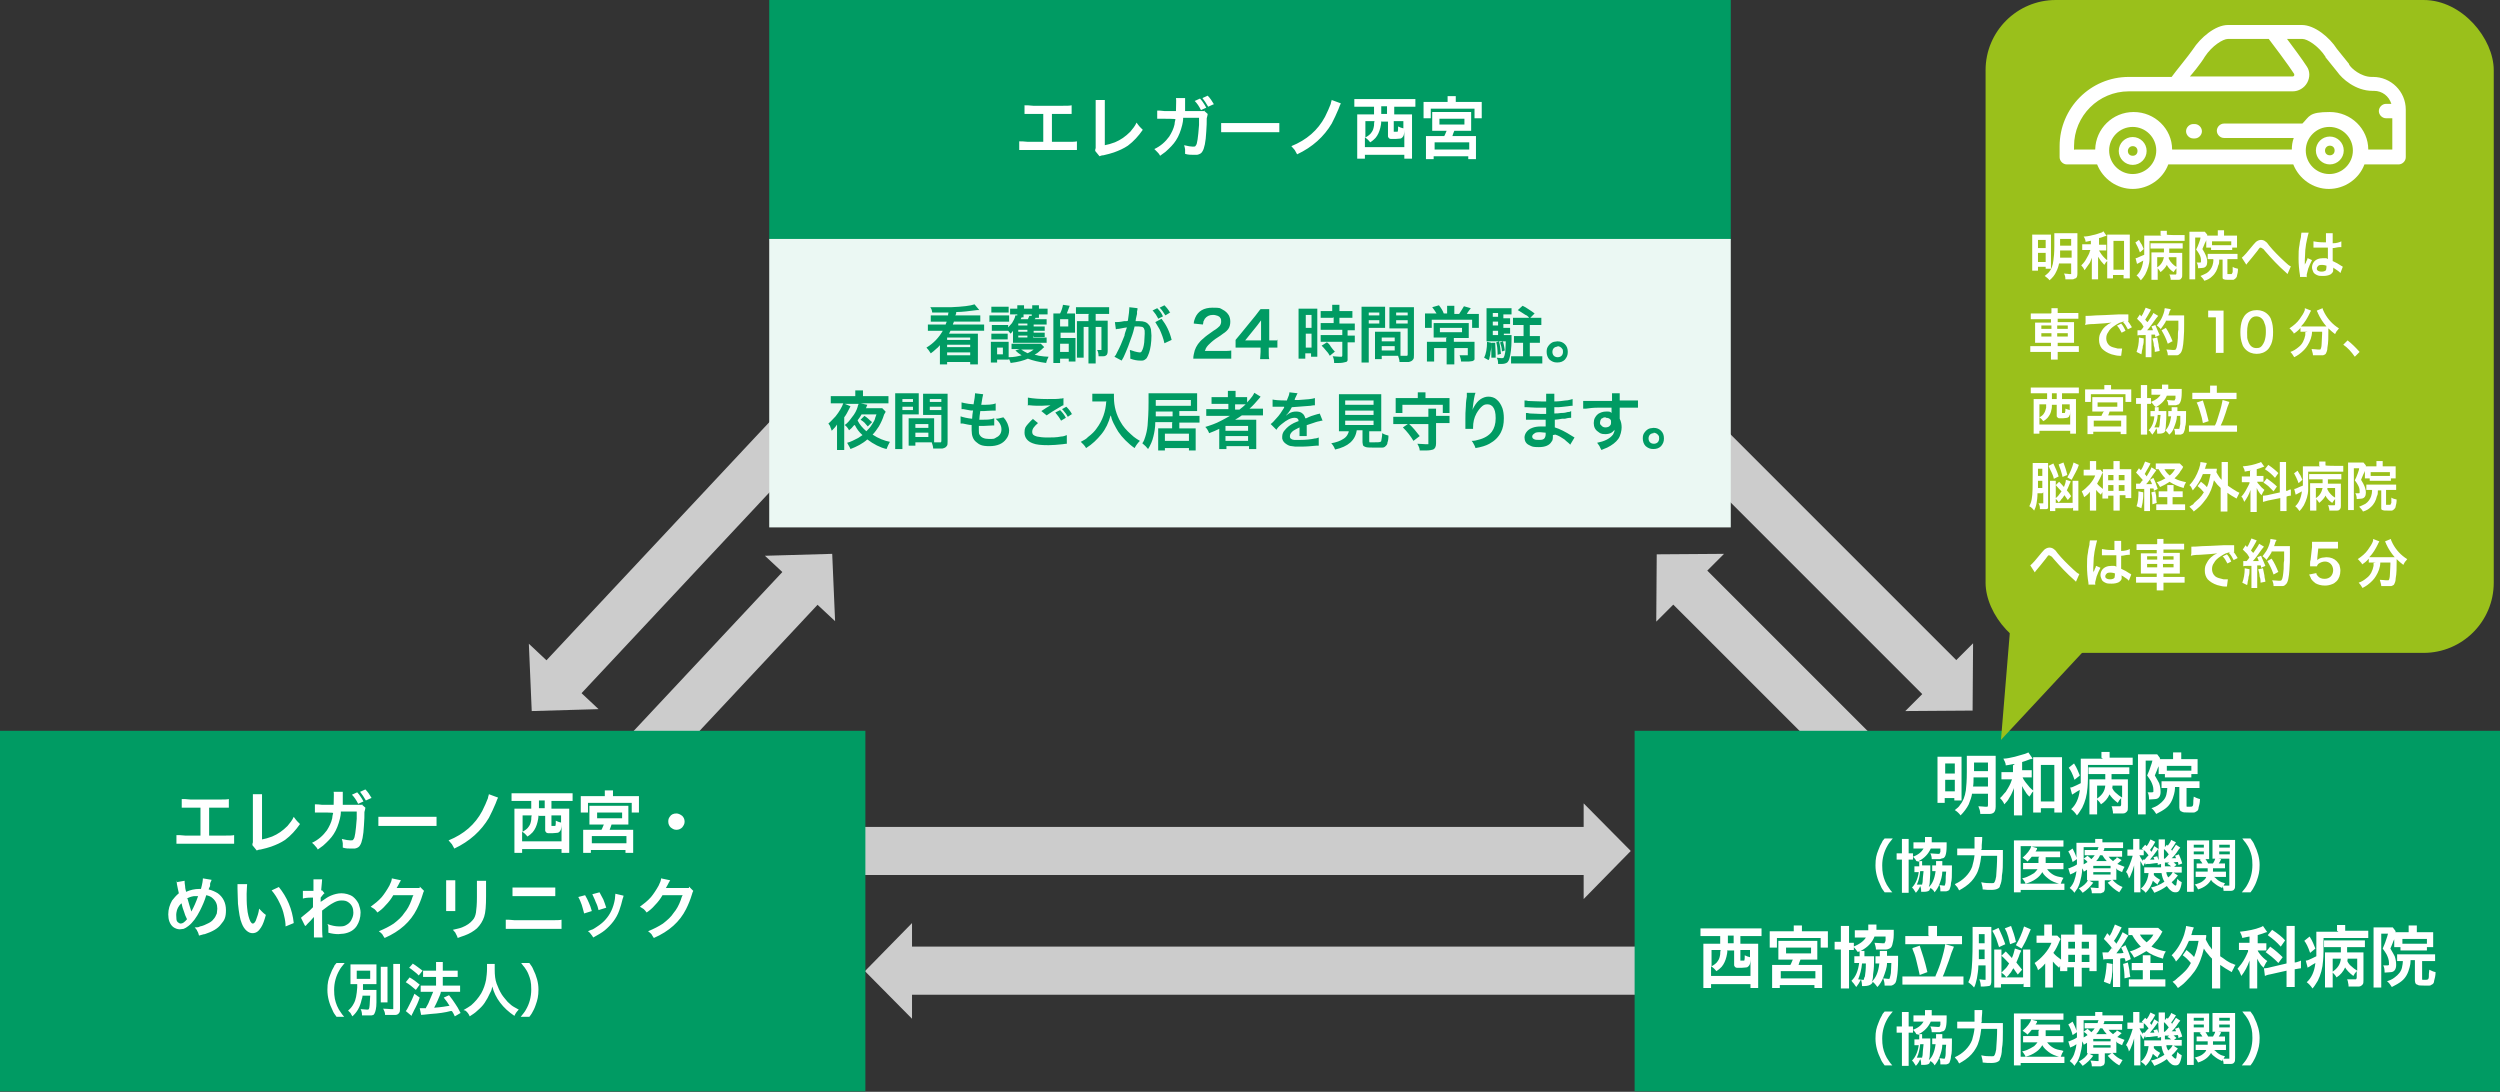 <svg xmlns="http://www.w3.org/2000/svg" width="520" height="227.1"><rect width="100%" height="100%" fill="#333333" stroke="none"/><defs><style>.cls-1{fill:#009b63}.cls-2{fill:#fff}.cls-3{fill:#9ac01b}.cls-5{fill:#ccc}</style></defs><g id="_レイヤー_1" data-name="レイヤー_1"><path d="M401.768 146.304 346.26 90.796l7.07-7.07 55.509 55.507z" class="cls-5"/><path d="m410.3 147.8-14 .1 14.1-14.1-.1 14zM353.186 116.76l55.508 55.508-7.071 7.07-55.508-55.507z" class="cls-5"/><path d="m344.6 115.3 14-.1-14.1 14.1.1-14zM171.953 123.763l-53.637 57.318-7.302-6.833 53.637-57.318z" class="cls-5"/><path d="m173.1 115.2-14 .4 14.6 13.6-.6-14zM111.765 139.37l53.637-57.318 7.302 6.833-53.637 57.318z" class="cls-5"/><path d="m110.6 147.9 13.9-.4-14.5-13.6.6 14zM55.6 172h276.6v10H55.6z" class="cls-5"/><path d="m339.2 177-9.8 10v-19.9l9.8 9.9zM463.6 206.9H187v-10h276.6z" class="cls-5"/><path d="m179.9 202 9.8-10v19.9l-9.8-9.9z" class="cls-5"/><path d="M340 152h180v75H340z" class="cls-1"/><path d="M403.1 157.4h4.9v9.1h-1.5v-.5h-2v1H403v-9.6Zm1.5 1.4v2.1h2v-2.1h-2Zm0 3.4v2.4h2v-2.4h-2Zm5.6 2.8c-.1.8-.4 1.5-.7 2.3-.4.8-1 1.6-1.7 2.3-.3-.4-.7-.8-1.2-1.1.5-.4.9-.7 1.1-1.1.6-.7 1-1.7 1.2-3 .1-.8.2-2.1.2-3.8v-3.4h6v10.6c0 .7-.2 1.1-.5 1.3-.2.1-.4.2-.8.2H411.9c0-.6-.2-1.1-.4-1.6.6 0 1.1.1 1.4.1h.5s.1-.2.1-.3v-2.4h-3.3Zm.3-3.3c0 .7 0 1.3-.1 1.9h3.1v-1.9h-3Zm3-1.3v-1.8h-2.9v1.8h2.9ZM419.1 158.9c-.4 0-1 .2-1.9.3 0-.5-.3-1-.5-1.4.7 0 1.5-.2 2.4-.4l2.1-.6c.3-.1.5-.2.7-.3l.9 1.3s-.2 0-.3.1h-.2c-.8.3-1.3.5-1.7.6v1.7h2v1.5h-1.9c.1.3.3.6.6 1s.6.7.9 1.1c.2.2.4.4.8.7-.2.2-.4.4-.5.6 0 .1-.2.3-.4.6-.3-.3-.6-.6-.8-1-.3-.4-.5-.8-.7-1.2v6.1h-1.7V163.9c-.1.4-.3.7-.4 1s-.3.6-.6 1.1c-.2.4-.5.8-1 1.3-.2-.5-.5-.9-.9-1.3.4-.3.7-.8 1.2-1.3.3-.5.7-1.1 1-1.8 0 0 .1-.3.3-.8h-2.2v-1.5H418.7v-1.4Zm5.4 9.2v.9h-1.6v-11.5h6V169h-1.6v-.9h-2.8Zm0-9v7.6h2.8v-7.6h-2.8ZM430.4 159.6l1-.8c.3.5.6 1 .7 1.3.2.4.3.8.5 1.2l-1.1.9c-.4-1.2-.8-2-1.2-2.5Zm6.7-2v-1.2h1.7v1.2h4.8v1.5H434.3c0 2.2 0 3.8-.1 4.7-.1 1.6-.5 3-1.1 4.2-.4.6-.7 1.2-1.1 1.6-.4-.6-.8-1-1.2-1.3.9-.8 1.6-2.1 1.8-4-.5.3-.9.5-1.3.8-.1 0-.2.1-.3.2l-.4-1.5c.1 0 .3 0 .5-.1.5-.2 1.1-.5 1.7-.8v-5.1h4.6Zm1.7 7.6c-.4.9-1 1.6-1.8 2.1-.2-.4-.5-.7-.8-1v3.1h-1.6V162.1h3.3V161h-3.5v-1.4h8.5v1.4h-3.7v1.1h3.4V167.9c0 .4 0 .7-.2.9-.2.2-.4.4-.8.4h-2.1c0-.2 0-.5-.1-.8 0-.2-.1-.5-.2-.7h1.8c.1 0 .2-.2.2-.4V166c-.3.3-.5.6-.7 1-.8-.6-1.4-1.2-1.8-1.9Zm-2.6.9c1-.7 1.6-1.5 1.7-2.7h-1.7v2.7Zm3.1-2.3c.2.5.5.9.9 1.2.3.3.7.6 1.2.9v-2.5h-2v.4ZM449.3 158.6c-.2.6-.4 1-.5 1.2 0 0-.2.6-.6 1.5.4.7.7 1.2.9 1.6.2.6.3 1.2.3 1.8 0 .8-.3 1.4-1 1.5-.3 0-.8.1-1.4.1 0-.7-.1-1.2-.3-1.5h.9c.1 0 .2 0 .3-.1v-.5c0-.5-.2-1.1-.5-1.7-.2-.3-.4-.7-.8-1.2.2-.5.5-1.1.7-1.8.2-.5.3-.9.4-1.3h-1.4v11.2h-1.6v-12.5h4l.6.8s0 .1-.1.2h2.8v-1.4h1.7v1.4H457.1v3.1h-1.3v.7h-5.5v-.7H449v-2.3Zm1.7 5.3H449.6v-1.4h7.9v1.4h-2.7v3.7c0 .1 0 .2.1.2h.5c.3 0 .5 0 .6-.1.1 0 .2-.3.2-.6s0-.8.1-1.4c.4.2.8.4 1.3.5 0 .8-.2 1.4-.3 1.8 0 .4-.2.7-.5.8-.1.1-.3.2-.5.2h-1.1c-.7 0-1.2 0-1.4-.2-.2 0-.3-.2-.4-.3 0-.1-.1-.3-.1-.5v-4.3h-.9c0 .6-.1 1.2-.2 1.5-.3 1.2-.8 2.2-1.7 2.9-.5.4-1.2.8-2 1.2-.3-.5-.6-.9-1-1.2.6-.2 1.1-.4 1.6-.8.8-.6 1.3-1.2 1.5-2 .1-.4.2-1 .2-1.6Zm4.8-3.6v-1h-5.1v1H455.8ZM392 185.6c-.4-.5-.7-1-.8-1.3-.7-1.4-1.1-2.8-1.1-4.3s.2-2.2.6-3.2c.2-.6.5-1.2.8-1.7 0-.2.3-.4.5-.7h1.7c-.5.6-.9 1.1-1.1 1.5-.7 1.2-1.1 2.6-1.1 4.1s.2 2.3.6 3.3c.2.5.5 1 .8 1.4.2.3.4.6.7.9h-1.7ZM395.6 177.4v-2.9h1.4v3h.9v1.3h-.9v6.9h-1.4v-6.9h-1.1v-1.3h1.1Zm3 1.7c-.2-.4-.5-.7-.7-.9 1.1-.4 1.8-1 2.2-1.7H398v-1.3h2.4v-1.1h1.4v1.1h3.1v.8c0 .9-.1 1.5-.2 1.8-.1.4-.3.6-.5.7-.2 0-.4.1-.7.2h-1.7c0-.4-.1-.9-.3-1.2.5 0 1 .1 1.5.1h.4l.2-.4v-.7h-2c-.5 1.1-1.3 2-2.5 2.6h.7V180H401.5v.8c0 .6 0 1.4-.1 2.4 0 .6-.1 1-.2 1.3.7-.6 1.2-1.7 1.4-3.3h-.7V180h.8v-.9h1.3V180h2v.8c0 1.3 0 2.3-.2 2.9 0 .6-.2 1-.3 1.3-.1.2-.3.3-.7.4h-1.2c0-.5 0-.9-.2-1.3.3 0 .6.1.8.1h.3s.2-.4.2-1.1c0-.5 0-1.1.1-1.8h-.8c0 .9-.3 1.8-.6 2.6-.2.6-.6 1.2-1 1.7-.2-.4-.5-.7-.9-.9 0 .2-.2.4-.2.5-.2.2-.6.3-1.2.3h-.5c0-.4 0-.8-.2-1.2-.2.5-.5 1-.9 1.4-.2-.3-.3-.5-.4-.6 0-.1-.2-.3-.4-.5.7-.7 1.2-1.8 1.4-3.2H398.2v-1.2h1V179.3h.3Zm.8 2.1c-.1 1-.3 2-.7 2.8h1.1s0-.2.1-.5c0-.5.1-1.3.2-2.3h-.6ZM412.1 176.8h4.5v1.8c0 1.3 0 2.5-.2 3.5 0 1-.2 1.7-.4 2.1 0 .3-.2.5-.4.6-.3.2-.8.3-1.4.3s-1.1 0-1.8-.1c0-.6-.2-1-.3-1.5.8.2 1.5.2 2.1.2s.5 0 .7-.3c.1-.2.2-.5.3-1.1.1-1.3.2-2.8.2-4.3h-3.3c-.2 1.7-.5 3-1.1 4-.5.9-1.2 1.7-2.2 2.4-.4.3-.8.5-1.3.8-.1-.2-.3-.5-.4-.7-.2-.2-.4-.4-.5-.6.9-.4 1.6-.9 2.2-1.5.6-.6 1.1-1.3 1.4-2.1.2-.7.4-1.5.5-2.4h-3.6v-1.4h3.6v-2.4h1.6c0 .2 0 .8-.1 1.7v.7ZM424.2 178.2h-1.6c-.2.3-.6.7-.9 1-.2-.3-.6-.5-1-.8.9-.8 1.6-1.6 1.8-2.4h-2.2v7.8h9.1v1.3h-9.1v.5h-1.4v-10.8h10.3v1.3h-6.6l1.1.3v.2c0 .1-.2.3-.3.5h5.1v1.2h-3v1.2h3.7v1.3H425.8c.3.4.7.8 1.2 1.1.3.2.8.4 1.4.5.2 0 .5.1.8.2-.2.3-.4.7-.6 1.3-1.1-.3-1.9-.6-2.5-1.1-.5-.4-1-.8-1.3-1.4-.3.5-.7 1-1.3 1.4-.7.5-1.4.8-2.2 1 0-.2-.2-.4-.3-.6-.1-.2-.3-.4-.4-.5.4-.1.8-.2 1-.3.5-.2 1-.5 1.5-.8.3-.3.5-.5.7-.8h-3v-1.3h3.2v-1.1ZM440.2 180.6V183h-.8c.6.7 1.3 1.2 2.1 1.5-.1.1-.2.3-.3.5-.1.2-.3.4-.4.6-.9-.5-1.7-1.2-2.4-2l.8-.5h-1.4v1.7c0 .4-.1.6-.3.8-.1 0-.3.1-.5.2h-1.9c0-.4-.1-.8-.3-1.2.5 0 .9.1 1.3.1h.4v-1.5h-1.9l.8.4c-.6.8-1.3 1.5-2.2 2.1-.3-.4-.6-.7-.8-.9.9-.5 1.5-1 1.9-1.7h-.2v-2.2c-.2.1-.4.3-.7.4 0-.2-.2-.5-.3-.7 0 1.2-.3 2.2-.5 3-.1.4-.3.8-.5 1.2-.1.2-.4.5-.6.9-.3-.4-.6-.7-1-1 .4-.4.7-.9.9-1.4.2-.6.4-1.2.5-2.1-.4.3-.8.5-1.1.6 0 0-.1 0-.2.1l-.4-1.3c.1 0 .3 0 .4-.1.5-.2 1-.4 1.4-.7v-1.1l-.9.6c-.2-.8-.5-1.6-.9-2.2l.9-.6c.3.6.6 1.2.8 1.9V175.3h3.9v-.8h1.5v.7h4.3v1.2H437.7c0 .3-.1.5-.2.6H441.4v1.2h-2.8c.2.3.5.6.9.9.2-.1.3-.3.5-.4s.2-.2.3-.4l1 .6c-.3.3-.7.6-.9.8l1.5.6c-.2.4-.4.7-.5 1.1-.4-.2-.7-.3-1-.5Zm-7-.7c.4-.2.7-.4 1-.6-.2-.3-.5-.5-.8-.7l.8-.6c.4.3.7.6.8.7.2-.2.5-.5.7-.8h-2.1v-1.1h2.7c0-.2.1-.4.2-.6h-3.1v3.7Zm2.2.2v.5h3.6v-.5h-3.6Zm0 1.3v.5h3.6v-.5h-3.6Zm2.8-2.3c-.3-.3-.6-.7-.9-1.2h-.5c-.2.5-.5.9-.8 1.2h2.2ZM451.8 176.9c.2-.3.5-.7.8-1.2l.9.6c-.2.2-.5.6-.8 1.1-.3.4-.6.8-1 1.1h.9c0-.1-.1-.3-.2-.5l.8-.3c.2.5.5 1.1.7 1.9l-.8.3c0-.2 0-.4-.1-.6-.3 0-.5 0-.9.1.2.1.4.3.6.5l-.5.4h1.6v1.2H452.1l.9.6c-.4.5-.8 1-1.3 1.4.4.5.7.7.8.7s.2-.1.2-.3c0-.2.1-.6.2-1.1l.4.4c.2.1.3.2.5.3-.1.8-.3 1.4-.5 1.7-.2.3-.4.4-.8.4s-.7-.1-1-.4c-.3-.2-.5-.5-.8-.9-.8.6-1.6 1-2.6 1.4-.2-.4-.4-.7-.7-1.1 1-.2 1.9-.6 2.8-1.2-.3-.5-.5-1.1-.6-1.8H448v.4c.3.4.8.7 1.3 1-.1.2-.2.4-.3.5-.1.2-.2.3-.2.5-.3-.2-.7-.5-1-.8-.3 1-.8 1.8-1.5 2.5-.2-.2-.3-.4-.5-.5-.1-.1-.3-.2-.5-.4.3-.2.5-.4.7-.7.5-.7.8-1.5.9-2.5h-.9v-1.2h3.5v-.7l-.7.2v-.4c-.3 0-.8.1-1.7.2h-.5c-.1 0-.3.1-.4.1v-.4c-.2.3-.3.6-.4.8-.2-.4-.4-.7-.6-1.1v6.5h-1.3V180c-.2.6-.3 1.1-.5 1.5-.2.6-.4 1-.6 1.2 0-.2-.1-.5-.2-.7-.1-.3-.2-.5-.4-.6.5-.8 1-2 1.4-3.4h-1.1v-1.3H443.7v-2.2h1.3v2.2h.8s-.2-.1-.3-.2l.7-.8.3.3c.4-.5.6-1 .8-1.4l1 .5c-.3.6-.7 1.2-1.1 1.7.1.1.2.2.3.4 0-.1.2-.3.2-.4l.4-.8.9.6v-2h1.3v1.6l.4-.5.2.2c.3-.4.6-.8.7-1.2l1 .5c-.3.5-.6 1-1 1.5.1.1.2.3.3.4Zm-5.9-.2v1.2H445c.2.4.4.8.7 1.2v-.3h.4c.3-.4.6-.7.8-.9-.3-.4-.6-.8-1-1.1Zm3.1 2c0-1-.1-1.7-.1-2.1-.1.1-.2.3-.3.4-.4.6-.9 1.2-1.4 1.8h.9c0-.2-.1-.3-.2-.5l.8-.2c.1.3.2.6.3.8Zm2.1-1c-.3-.4-.6-.8-1-1.1v2h.2c.3-.3.6-.6.8-.9Zm.2 1.7h-1v.8h1.3c-.2-.2-.5-.4-.8-.5l.4-.3Zm-.7 2c0 .4.2.8.4 1.1.5-.4.8-.8.9-1.1h-1.3ZM456.3 178.6v6.9h-1.4V174.8H459.5v3.9H456.2Zm0-2.9v.6h2.1v-.6h-2.1Zm0 1.4v.6h2.1v-.6h-2.1Zm4.4 5.4c.3.3.6.6 1 .8.3.2.7.3 1.1.4-.1.2-.2.3-.3.5h1.2v-5.6h-3.5v-3.9h4.7v9.3c0 .5 0 .8-.2 1-.1.2-.4.3-.7.3h-1.5c0-.4-.1-.7-.2-1 0 .1 0 .3-.1.4-.4-.2-.9-.4-1.4-.8-.4-.3-.7-.5-.9-.9-.5.9-1.4 1.6-2.7 2-.2-.4-.4-.8-.7-1 .7-.2 1.2-.4 1.5-.6.4-.3.8-.6.9-1h-2.2v-1.1h2.5v-.7h-2.3v-1H458.1c-.1-.2-.3-.5-.6-.8l1.1-.3c.3.4.5.7.7 1.1h1c.2-.3.4-.7.5-1.1l1.2.2c-.1.3-.3.6-.5.9h1.3v1h-2.5v.7h2.7v1.1h-2.5Zm.9-6.8v.6h2.2v-.6h-2.2Zm0 1.4v.6h2.2v-.6h-2.2ZM468 185.6h-1.7c.5-.6.9-1.1 1.1-1.5.7-1.2 1.1-2.6 1.1-4.2s-.2-2.2-.6-3.2c-.2-.5-.5-1-.8-1.4-.2-.2-.4-.5-.7-.9h1.7c.4.5.7 1 .8 1.3.7 1.4 1.1 2.8 1.1 4.2s-.2 2.2-.6 3.3c-.2.6-.5 1.2-.8 1.7-.1.2-.3.4-.5.7ZM357.9 194.7h-4.2v-1.6h12.7v1.6H362v1.6h3.7V205.5h-1.6v-.8h-8.2v.8h-1.6v-9.2h3.5v-1.6Zm1.4 2.9c0 .5-.1 1-.2 1.4-.2.8-.5 1.5-1 2.1-.3.3-.6.6-1.1.9-.3-.4-.7-.8-1.1-1v2h8.2v-3.8.2c0 .7-.1 1.1-.2 1.3-.1.2-.3.4-.5.5-.2 0-.6.1-1.1.1h-1c-.3 0-.5-.2-.6-.5V197.7h-1.3Zm-1.4 0H356v3.4c.5-.3 1-.6 1.3-1.1.3-.4.4-.8.5-1.4 0-.2 0-.6.1-.9Zm1.5-2.9v1.5h1.2v-1.6h-1.2Zm2.6 2.9v2.2h.8s.1-.2.1-.5v-.6c.4.2.7.3 1.1.4v-1.5h-2.2ZM373.1 193.7v-1.2h1.7v1.2h5.4v3.4h-1.5v-2h-9.1v2h-1.5V193.7h5.1Zm0 5.9h-3.2v-3.9h8.1V199.6h-3.5c-.2.4-.3.8-.4 1.1h4.9V205.5h-1.6v-.6h-7.2v.6h-1.6v-4.8h3.8c.2-.3.3-.7.5-1.1Zm-2.7 2.4v1.5h7.2V202h-7.2Zm1.1-4.9v1.2h5.2v-1.2h-5.2ZM382.9 196v-3.4h1.7v3.5h1v1.5h-1v8h-1.7v-8.1h-1.3v-1.6h1.3Zm3.5 2c-.3-.4-.6-.8-.9-1.1 1.3-.5 2.2-1.2 2.6-1.9h-2.3v-1.5h2.8v-1.2h1.7v1.1H393.9v1c0 1-.2 1.7-.3 2.1-.1.4-.3.7-.6.8-.2.1-.4.2-.8.2h-2c0-.5-.2-1-.3-1.4.6 0 1.1.1 1.7.1s.4 0 .4-.1c0 0 .2-.3.2-.5v-.8h-2.3c-.5 1.3-1.5 2.3-2.9 3h.8v1.1h2v.9c0 .7 0 1.6-.2 2.9 0 .7-.1 1.2-.3 1.5.9-.8 1.4-2 1.6-3.8h-.8v-1.5h.9v-1.1h1.5v1h2.3v.9c0 1.6-.1 2.7-.2 3.3-.1.7-.2 1.2-.4 1.5-.2.2-.4.4-.8.5H392c0-.5-.1-1-.3-1.5.4 0 .7.1 1 .1h.3s.2-.5.3-1.2c0-.6.1-1.3.1-2.1h-.9c0 1-.4 2-.8 3.1-.3.7-.7 1.4-1.2 1.9-.3-.4-.6-.8-1-1.1 0 .3-.2.4-.3.5-.2.2-.7.4-1.4.4h-.5c0-.5-.1-1-.2-1.4-.3.6-.6 1.1-1 1.6-.2-.3-.4-.5-.5-.7-.1-.1-.3-.3-.5-.6.9-.8 1.4-2.1 1.6-3.7h-1v-1.4h1.1v-1.1h.3Zm.9 2.4c-.1 1.2-.4 2.3-.8 3.3.3 0 .6.1.9.1s.3 0 .3-.1c0 0 0-.3.2-.6.1-.6.2-1.5.2-2.7h-.8ZM402.5 203.2c.3-.7.7-1.6 1.1-2.8.6-1.9.9-3.2 1-4l1.8.5c0 .2-.3.7-.5 1.3-.3 1-.7 2.1-1.2 3.4-.2.6-.4 1.1-.6 1.5h4.3v1.7H395.7v-1.7h6.8Zm-1.4-8.6v-2h1.8v2.1h5.2v1.7h-11.8v-1.7h5Zm-3.3 2.6 1.5-.5c.5 1.5 1.1 3.3 1.6 5.5l-1.6.6c-.2-.8-.4-1.9-.7-3-.2-.9-.5-1.7-.8-2.4ZM412.8 200.8h-1.3c0 1.1-.2 2-.3 2.7-.2.8-.3 1.4-.6 1.9-.4-.5-.8-.8-1.2-1.1.3-.6.5-1.2.6-1.9.2-1.2.3-3.5.3-6.7v-2.9h3.9v11c0 .4 0 .7-.1.9 0 .2-.2.4-.5.4-.2 0-.6.1-1 .1h-.6c0-.5-.1-1-.3-1.5.3 0 .6.1.9.1h.4v-3Zm0-3.3h-1.2v2h1.2v-2Zm0-1.3v-1.9h-1.2v1.9h1.2Zm3 .8-.6-1.8c-.2-.5-.5-1.1-.8-1.6l1.3-.6c.5 1.1 1 2.2 1.4 3.4l-1.3.6Zm4.9 7.7h-4.5v.7h-1.4v-7.9h1.5v5.8h4.5v-5.8h1.5v7.8h-1.4v-.7Zm-2.2-5.5c.3-.6.4-1.2.6-1.9l1.3.4c0 .2-.2.4-.3.7-.2.7-.5 1.3-.7 1.8.3.4.7.9 1.2 1.5l-.9 1c-.4-.5-.7-1-.9-1.3-.2.2-.3.5-.5.8-.2.2-.3.4-.5.6 0 .1-.3.3-.5.5-.2-.4-.6-.7-1-1l.9-.9c.3-.3.5-.7.7-1-.5-.5-1-1.1-1.6-1.6l.9-.9c.6.6 1 1.1 1.3 1.4Zm.9-3.3-1.3.5c-.2-.7-.3-1.4-.5-1.9-.1-.4-.3-.9-.6-1.4l1.3-.5c.4 1.1.8 2.2 1 3.3Zm1.1 1.4-1.2-.7c.7-1.2 1.3-2.5 1.7-3.9l1.4.6-.9 2.1c-.3.7-.7 1.3-1 1.9ZM428.8 200.4c-.2.2-.3.5-.5.9-.6-.5-1-.9-1.3-1.3v5.4h-1.6v-5c-.4.5-.9 1-1.5 1.4-.1-.5-.4-1-.7-1.5.6-.4 1.3-1 2-1.8s1.2-1.6 1.5-2.4H423.6v-1.5h1.6v-2.3h1.6v2.3h1.1l.7.7c0 .1-.1.2-.2.4-.4 1-.8 1.8-1.3 2.5.4.5.9.9 1.6 1.4V194.4h2.8v-2.1h1.6v2.1h3v7.6h-1.5v-.7H433V205.2h-1.6v-4H430v.8h-1.5v-1.9Zm2.8-4.5h-1.4v1.4h1.4v-1.4Zm0 2.7h-1.4v1.5h1.4v-1.5Zm1.4-1.3h1.5v-1.4H433v1.4Zm0 2.8h1.6v-1.5H433v1.5ZM439.5 197.5c-.2-.3-.4-.5-.6-.8-.5-.6-.9-1-1.3-1.4l.7-1.2c.3.3.5.5.5.6.2-.4.5-.8.6-1.2.3-.6.4-1 .5-1.2l1.4.6c0 .1-.3.5-.5 1-.4.7-.7 1.3-1.1 1.8.2.2.4.4.5.6.7-1.1 1.1-1.9 1.3-2.4l1.2.7c-.1.1-.4.6-.8 1.3-.7 1.1-1.3 1.9-1.7 2.4.6 0 1.1 0 1.5-.1-.1-.3-.3-.7-.5-1.1l.9-.5c.5 1.1.9 2 1.1 2.9l-1.1.5c0-.3-.1-.5-.2-.7-.4 0-.7 0-.9.1v5.9h-1.5v-5.8h-.6c-.8 0-1.2 0-1.4.1l-.2-1.5h1.2c.2-.2.4-.5.7-.9Zm-1.3 2.8 1.2.2c0 .9 0 1.6-.1 2.1 0 .7-.2 1.4-.4 2.1l-1.3-.5c.3-1 .5-2.3.6-3.9Zm3.4.2 1-.3c.1.4.2.9.3 1.5 0 .4.1.9.2 1.5l-1.2.3c0-1-.1-2-.3-3Zm5.6-.2h2.7v1.5h-2.7v1.9h3.2v1.5h-7.6v-1.5H445.7v-1.9h-2.3v-1.5h2.3v-1.6h1.6v1.6Zm-.7-2.5c-.8.5-1.7 1-2.6 1.4-.2-.4-.5-.9-.9-1.3.8-.2 1.6-.6 2.3-1-.7-.7-1.3-1.5-1.8-2.4h-.8V193H448.9l.9.8s-.2.2-.3.5c-.4.6-.6 1-.8 1.2-.4.5-.8.9-1.2 1.4.9.5 1.9.8 3 1-.3.4-.5.9-.6 1.5-1.4-.4-2.6-.9-3.5-1.6Zm-1.4-3.4c.3.6.8 1.1 1.4 1.6.6-.5 1.1-1 1.4-1.6h-2.8ZM456.4 199c.4-1 .7-2.1.9-3.3h-2c-.7 1.6-1.5 3.1-2.7 4.3-.1-.3-.3-.6-.4-.7-.1-.2-.3-.4-.5-.6 1.1-1.1 2-2.5 2.6-4.3.2-.8.4-1.4.4-1.8l1.6.3c0 .2-.2.5-.3.8 0 .3-.2.6-.2.8h3.1c0 .2 0 .5-.1.9.2.5.5.9.7 1.3.2.2.4.5.6.8v-4.7h1.7v6.1c.3.2.8.5 1.3.9.5.3.8.5 1.1.6.2 0 .4.2.8.3-.2.2-.3.5-.4.7-.2.3-.3.6-.4.8-.9-.5-1.7-1-2.4-1.5v4.9h-1.7V199.4c-.3-.3-.6-.6-.8-.9-.3-.3-.6-.7-.9-1.2-.4 1.8-1 3.4-1.9 4.7-.5.7-1.1 1.4-1.8 2.1-.4.4-.7.7-1 .9-.1 0-.3.3-.7.5-.1-.2-.3-.4-.5-.7l-.6-.6c.3-.2.6-.3.7-.5.2-.1.3-.3.6-.5.6-.5 1-.9 1.3-1.2.5-.5.9-1.1 1.2-1.7-.5-.6-1.1-1.2-1.7-1.6l.8-1.1c.6.5 1.1.9 1.5 1.4ZM468 194.8c-.4 0-1 .2-1.6.3-.1-.5-.3-.9-.5-1.3 1.8-.2 3.2-.5 4.2-.9.3-.1.5-.2.6-.3l.9 1.3h-.2c-.5.2-1.1.4-1.8.6v1.7h1.8v1.5h-1.8c.1.3.3.5.5.8.4.5.9 1 1.5 1.4-.3.3-.5.8-.8 1.4-.2-.3-.5-.5-.6-.7-.3-.4-.5-.8-.7-1.2v6.2h-1.6v-5.8c-.4 1.2-1 2.3-1.7 3.2-.2-.4-.3-.7-.4-.9 0-.1-.2-.3-.4-.6.5-.6 1.1-1.3 1.6-2.3.2-.4.4-.8.6-1.3v-.3h-1.9v-1.5h2.2v-1.4Zm7.6 5.8v-8h1.7v7.6c.4 0 .7-.2.8-.2s.3-.1.5-.2v1.6c-.2 0-.6.1-1.2.2h-.1v3.7h-1.7v-3.4l-3.1.7c-.6.1-1 .2-1.4.4l-.2-1.6h.1c.1 0 .5 0 1.2-.2l3.4-.8Zm-4.3-2.6.9-1.1c1 .7 1.9 1.5 2.6 2.2l-.9 1.2c-.5-.5-1-1-1.4-1.3-.4-.3-.8-.6-1.3-1Zm.4-3.5.9-1.1c1.2.8 2.1 1.5 2.7 2.2l-.9 1.3c-.8-.9-1.6-1.6-2.6-2.3ZM479.4 195.6l1-.8c.3.5.6 1 .7 1.3.2.4.3.8.5 1.2l-1.1.9c-.4-1.2-.8-2-1.2-2.5Zm6.7-2v-1.2h1.7v1.2h4.8v1.5H483.3c0 2.2 0 3.8-.1 4.7-.1 1.6-.5 3-1.1 4.2-.4.6-.7 1.2-1.1 1.6-.4-.6-.8-1-1.2-1.3.9-.8 1.6-2.1 1.8-4-.5.3-.9.5-1.3.8-.1 0-.2.1-.3.2l-.4-1.5c.1 0 .3 0 .5-.1.5-.2 1.1-.5 1.7-.8v-5.1h4.6Zm1.7 7.6c-.4.9-1 1.6-1.8 2.1-.2-.4-.5-.7-.8-1v3.1h-1.6V198.1h3.3V197h-3.5v-1.4h8.5v1.4h-3.7v1.1h3.4V203.9c0 .4 0 .7-.2.9-.2.2-.4.4-.8.4h-2.1c0-.2 0-.5-.1-.8 0-.2-.1-.5-.2-.7h1.8c.1 0 .2-.2.2-.4V202c-.3.3-.5.6-.7 1-.8-.6-1.4-1.2-1.8-1.9Zm-2.6.9c1-.7 1.6-1.5 1.7-2.7h-1.7v2.7Zm3-2.3c.2.5.5.9.9 1.2.3.3.7.6 1.2.9v-2.5h-2v.4ZM498.3 194.6c-.2.6-.4 1-.5 1.2 0 0-.2.6-.6 1.5.4.7.7 1.2.9 1.6.2.6.3 1.2.3 1.8 0 .8-.3 1.4-1 1.5-.3 0-.8.1-1.4.1 0-.7-.1-1.2-.3-1.5h.9c.1 0 .2 0 .3-.1v-.5c0-.5-.2-1.1-.5-1.7-.2-.3-.4-.7-.8-1.2.2-.5.5-1.1.7-1.8.2-.5.3-.9.4-1.3h-1.4v11.2h-1.6v-12.5h4l.6.8s0 .1-.1.2h2.8v-1.4h1.7v1.4H506.1v3.1h-1.3v.7h-5.5v-.7H498v-2.3Zm1.7 5.3H498.6v-1.4h7.9v1.4h-2.7v3.7c0 .1 0 .2.1.2h.5c.3 0 .5 0 .6-.1.1 0 .2-.3.2-.6s0-.8.1-1.4c.4.2.8.4 1.3.5 0 .8-.2 1.4-.3 1.8 0 .4-.2.7-.5.8-.1.1-.3.2-.5.2h-1.1c-.7 0-1.2 0-1.4-.2-.2 0-.3-.2-.4-.3 0-.1-.1-.3-.1-.5v-4.3h-.9c0 .6-.1 1.2-.2 1.5-.3 1.2-.8 2.2-1.7 2.9-.5.4-1.2.8-2 1.2-.3-.5-.6-.9-1-1.2.6-.2 1.1-.4 1.6-.8.8-.6 1.3-1.2 1.5-2 .1-.4.2-1 .2-1.6Zm4.8-3.6v-1h-5.1v1H504.8ZM392 221.6c-.4-.5-.7-1-.8-1.3-.7-1.4-1.1-2.8-1.1-4.3s.2-2.2.6-3.2c.2-.6.5-1.2.8-1.7 0-.2.3-.4.5-.7h1.7c-.5.6-.9 1.1-1.1 1.5-.7 1.2-1.1 2.6-1.1 4.1s.2 2.3.6 3.3c.2.5.5 1 .8 1.4.2.3.4.6.7.9h-1.7ZM395.6 213.4v-2.9h1.4v3h.9v1.3h-.9v6.9h-1.4v-6.9h-1.1v-1.3h1.1Zm3 1.7c-.2-.4-.5-.7-.7-.9 1.1-.4 1.8-1 2.2-1.7H398v-1.3h2.4v-1.1h1.4v1.1h3.1v.8c0 .9-.1 1.5-.2 1.8-.1.4-.3.6-.5.7-.2 0-.4.1-.7.2h-1.7c0-.4-.1-.9-.3-1.2.5 0 1 .1 1.5.1h.4l.2-.4v-.7h-2c-.5 1.1-1.3 2-2.5 2.6h.7V216H401.5v.8c0 .6 0 1.4-.1 2.4 0 .6-.1 1-.2 1.3.7-.6 1.2-1.7 1.4-3.3h-.7V216h.8v-.9h1.3V216h2v.8c0 1.3 0 2.3-.2 2.9 0 .6-.2 1-.3 1.3-.1.2-.3.3-.7.4h-1.2c0-.5 0-.9-.2-1.3.3 0 .6.1.8.1h.3s.2-.4.2-1.1c0-.5 0-1.1.1-1.8h-.8c0 .9-.3 1.8-.6 2.6-.2.6-.6 1.2-1 1.7-.2-.4-.5-.7-.9-.9 0 .2-.2.4-.2.5-.2.2-.6.3-1.2.3h-.5c0-.4 0-.8-.2-1.2-.2.5-.5 1-.9 1.4-.2-.3-.3-.5-.4-.6 0-.1-.2-.3-.4-.5.7-.7 1.2-1.8 1.4-3.2H398.2v-1.2h1V215.3h.3Zm.8 2.1c-.1 1-.3 2-.7 2.8h1.1s0-.2.1-.5c0-.5.1-1.3.2-2.3h-.6ZM412.1 212.8h4.5v1.8c0 1.3 0 2.5-.2 3.5 0 1-.2 1.7-.4 2.1 0 .3-.2.5-.4.6-.3.2-.8.3-1.4.3s-1.1 0-1.8-.1c0-.6-.2-1-.3-1.5.8.2 1.5.2 2.1.2s.5 0 .7-.3c.1-.2.2-.5.3-1.1.1-1.3.2-2.8.2-4.3h-3.3c-.2 1.7-.5 3-1.1 4-.5.9-1.2 1.7-2.2 2.4-.4.3-.8.5-1.3.8-.1-.2-.3-.5-.4-.7-.2-.2-.4-.4-.5-.6.9-.4 1.6-.9 2.2-1.5.6-.6 1.1-1.3 1.4-2.1.2-.7.4-1.5.5-2.4h-3.6v-1.4h3.6v-2.4h1.6c0 .2 0 .8-.1 1.7v.7ZM424.2 214.2h-1.6c-.2.3-.6.7-.9 1-.2-.3-.6-.5-1-.8.9-.8 1.6-1.6 1.8-2.4h-2.2v7.8h9.1v1.3h-9.1v.5h-1.4v-10.8h10.3v1.3h-6.6l1.1.3v.2c0 .1-.2.3-.3.5h5.1v1.2h-3v1.2h3.7v1.3H425.8c.3.4.7.8 1.2 1.1.3.2.8.4 1.4.5.2 0 .5.1.8.2-.2.3-.4.7-.6 1.3-1.1-.3-1.9-.6-2.5-1.1-.5-.4-1-.8-1.3-1.4-.3.5-.7 1-1.3 1.4-.7.5-1.4.8-2.2 1 0-.2-.2-.4-.3-.6-.1-.2-.3-.4-.4-.5.4-.1.8-.2 1-.3.5-.2 1-.5 1.5-.8.3-.3.5-.5.7-.8h-3v-1.3h3.2v-1.1ZM440.2 216.6V219h-.8c.6.7 1.3 1.2 2.1 1.5-.1.1-.2.3-.3.5-.1.2-.3.4-.4.6-.9-.5-1.7-1.2-2.4-2l.8-.5h-1.4v1.7c0 .4-.1.6-.3.8-.1 0-.3.1-.5.2h-1.9c0-.4-.1-.8-.3-1.2.5 0 .9.1 1.3.1h.4v-1.5h-1.9l.8.4c-.6.8-1.3 1.5-2.2 2.1-.3-.4-.6-.7-.8-.9.9-.5 1.5-1 1.9-1.7h-.2v-2.2c-.2.1-.4.3-.7.4 0-.2-.2-.5-.3-.7 0 1.2-.3 2.2-.5 3-.1.4-.3.8-.5 1.2-.1.2-.4.5-.6.9-.3-.4-.6-.7-1-1 .4-.4.7-.9.9-1.4.2-.6.4-1.2.5-2.1-.4.3-.8.5-1.1.6 0 0-.1 0-.2.1l-.4-1.3c.1 0 .3 0 .4-.1.5-.2 1-.4 1.4-.7v-1.1l-.9.6c-.2-.8-.5-1.6-.9-2.2l.9-.6c.3.6.6 1.2.8 1.9V211.3h3.9v-.8h1.5v.7h4.3v1.2H437.7c0 .3-.1.5-.2.6H441.4v1.2h-2.8c.2.3.5.6.9.9.2-.1.3-.3.5-.4s.2-.2.3-.4l1 .6c-.3.3-.7.6-.9.8l1.5.6c-.2.4-.4.7-.5 1.1-.4-.2-.7-.3-1-.5Zm-7-.7c.4-.2.7-.4 1-.6-.2-.3-.5-.5-.8-.7l.8-.6c.4.3.7.6.8.7.2-.2.5-.5.7-.8h-2.1v-1.1h2.7c0-.2.1-.4.2-.6h-3.1v3.7Zm2.2.2v.5h3.6v-.5h-3.6Zm0 1.3v.5h3.6v-.5h-3.6Zm2.8-2.3c-.3-.3-.6-.7-.9-1.2h-.5c-.2.5-.5.9-.8 1.2h2.2ZM451.8 212.9c.2-.3.5-.7.8-1.2l.9.6c-.2.2-.5.6-.8 1.1-.3.4-.6.8-1 1.1h.9c0-.1-.1-.3-.2-.5l.8-.3c.2.5.5 1.1.7 1.9l-.8.3c0-.2 0-.4-.1-.6-.3 0-.5 0-.9.1.2.1.4.3.6.5l-.5.4h1.6v1.2H452.1l.9.6c-.4.5-.8 1-1.3 1.4.4.5.7.7.8.7s.2-.1.2-.3c0-.2.1-.6.2-1.1l.4.4c.2.1.3.2.5.3-.1.8-.3 1.4-.5 1.7-.2.3-.4.4-.8.4s-.7-.1-1-.4c-.3-.2-.5-.5-.8-.9-.8.6-1.6 1-2.6 1.4-.2-.4-.4-.7-.7-1.1 1-.2 1.9-.6 2.8-1.2-.3-.5-.5-1.1-.6-1.8H448v.4c.3.4.8.7 1.3 1-.1.2-.2.4-.3.5-.1.2-.2.3-.2.5-.3-.2-.7-.5-1-.8-.3 1-.8 1.8-1.5 2.5-.2-.2-.3-.4-.5-.5-.1-.1-.3-.2-.5-.4.3-.2.5-.4.7-.7.5-.7.8-1.5.9-2.5h-.9v-1.2h3.5v-.7l-.7.2v-.4c-.3 0-.8.1-1.7.2h-.5c-.1 0-.3.1-.4.1v-.4c-.2.3-.3.6-.4.8-.2-.4-.4-.7-.6-1.1v6.5h-1.3V216c-.2.6-.3 1.1-.5 1.5-.2.6-.4 1-.6 1.2 0-.2-.1-.5-.2-.7-.1-.3-.2-.5-.4-.6.5-.8 1-2 1.4-3.4h-1.1v-1.3H443.7v-2.2h1.3v2.2h.8s-.2-.1-.3-.2l.7-.8.3.3c.4-.5.6-1 .8-1.4l1 .5c-.3.6-.7 1.2-1.1 1.7.1.1.2.2.3.4 0-.1.2-.3.2-.4l.4-.8.9.6v-2h1.3v1.6l.4-.5.2.2c.3-.4.6-.8.7-1.2l1 .5c-.3.5-.6 1-1 1.5.1.1.2.3.3.4Zm-5.9-.2v1.2H445c.2.4.4.8.7 1.2v-.3h.4c.3-.4.6-.7.8-.9-.3-.4-.6-.8-1-1.1Zm3.1 2c0-1-.1-1.7-.1-2.1-.1.1-.2.3-.3.4-.4.6-.9 1.2-1.4 1.8h.9c0-.2-.1-.3-.2-.5l.8-.2c.1.3.2.6.3.8Zm2.1-1c-.3-.4-.6-.8-1-1.1v2h.2c.3-.3.6-.6.8-.9Zm.2 1.7h-1v.8h1.3c-.2-.2-.5-.4-.8-.5l.4-.3Zm-.7 2c0 .4.2.8.4 1.1.5-.4.8-.8.9-1.1h-1.3ZM456.3 214.6v6.9h-1.4V210.8H459.5v3.9H456.2Zm0-2.9v.6h2.1v-.6h-2.1Zm0 1.4v.6h2.1v-.6h-2.1Zm4.4 5.4c.3.3.6.6 1 .8.3.2.7.3 1.1.4-.1.2-.2.3-.3.5h1.2v-5.6h-3.5v-3.9h4.7v9.3c0 .5 0 .8-.2 1-.1.2-.4.3-.7.3h-1.5c0-.4-.1-.7-.2-1 0 .1 0 .3-.1.4-.4-.2-.9-.4-1.4-.8-.4-.3-.7-.5-.9-.9-.5.9-1.4 1.6-2.7 2-.2-.4-.4-.8-.7-1 .7-.2 1.2-.4 1.5-.6.4-.3.8-.6.9-1h-2.2v-1.1h2.5v-.7h-2.3v-1H458.1c-.1-.2-.3-.5-.6-.8l1.1-.3c.3.4.5.7.7 1.1h1c.2-.3.4-.7.5-1.1l1.2.2c-.1.3-.3.6-.5.9h1.3v1h-2.5v.7h2.7v1.1h-2.5Zm.9-6.8v.6h2.2v-.6h-2.2Zm0 1.4v.6h2.2v-.6h-2.2ZM468 221.6h-1.7c.5-.6.9-1.1 1.1-1.5.7-1.2 1.1-2.6 1.1-4.2s-.2-2.2-.6-3.2c-.2-.5-.5-1-.8-1.4-.2-.2-.4-.5-.7-.9h1.7c.4.5.7 1 .8 1.3.7 1.4 1.1 2.8 1.1 4.2s-.2 2.2-.6 3.3c-.2.6-.5 1.2-.8 1.7-.1.2-.3.4-.5.7Z" class="cls-2"/><path d="M0 152h180v75H0z" class="cls-1"/><path d="M43.5 168v5.8h3.4c.8 0 1.4 0 1.8-.1v1.8H36.7v-1.8c.4 0 1 0 1.8.1h3.2V168H37.8v-1.8c.4 0 1 0 1.8.1h6.2c.8 0 1.4 0 1.8-.1v1.8h-4.2ZM52.5 165.2h2v9.4c.6-.1 1.3-.3 2.1-.6 1.2-.5 2.2-1.2 3.2-2.2.5-.6 1-1.2 1.3-1.9.3.4.5.7.7.9l.6.6c-.9 1.3-1.9 2.4-3.1 3.3-.9.6-1.8 1-2.9 1.4-.6.2-1.3.4-2.2.6-.3 0-.6.1-.8.2l-.9-1.1c0-.2 0-.4.1-.6v-10ZM75.2 167.3l.8.7c0 .2-.1.5-.2.9 0 .7 0 1.7-.1 2.8-.1 2.1-.4 3.5-.8 4.1-.2.4-.6.6-1.1.7H73c-.5 0-1.1 0-1.7-.2v-.9c0-.2-.1-.5-.2-.9.8.2 1.4.3 1.8.3s.5 0 .6-.2c.2-.2.3-.6.4-1.3.1-.7.2-1.6.3-3v-1.5h-3.3c0 .6-.1 1.1-.2 1.5-.3 1.2-.7 2.3-1.3 3.2-.5.8-1.3 1.6-2.2 2.4-.3.2-.7.5-1.1.8-.2-.4-.4-.6-.6-.8-.1-.2-.4-.4-.6-.6 1.3-.6 2.3-1.5 3.1-2.6.5-.8.9-1.6 1.1-2.5 0-.3.1-.7.2-1.1 0-.1-2.3-.1-2.3-.1h-1.5v-1.7c.3 0 .9 0 1.5.1h2.4c0-1.4.1-2.3 0-2.7h1.9v2.7h4.2Zm-2-2 1.1-.5c.3.3.5.6.7.9.2.3.4.6.6 1l-1.1.5c-.4-.8-.8-1.4-1.3-1.9Zm4 .7-1.1.5c-.4-.7-.8-1.3-1.2-1.8l1.1-.5c.5.5.9 1.1 1.3 1.8ZM78.7 171.8v-1.9H90.8v1.9H78.8ZM101.7 165.2l1.9.7c-.1.2-.3.6-.5 1.2-.4 1-.9 2-1.4 3-1.6 2.7-4 4.9-7.2 6.4-.2-.4-.4-.7-.5-.9-.2-.2-.4-.5-.7-.8 3.2-1.3 5.5-3.3 7-6.1.5-1 .9-1.9 1.2-2.7 0-.3.2-.6.2-.9ZM110.6 166.6h-4.2V165h12.7v1.6h-4.4v1.6h3.7V177.4h-1.6v-.8h-8.2v.8H107v-9.2h3.5v-1.6Zm1.4 3c0 .5-.1 1-.2 1.4-.2.8-.5 1.5-1 2.1-.3.3-.6.6-1.1.9-.3-.4-.7-.8-1.1-1v2h8.2v-3.8.2c0 .7-.1 1.1-.2 1.3-.1.2-.3.4-.5.5-.2 0-.6.1-1.1.1h-1c-.3 0-.5-.2-.6-.5V169.7h-1.3Zm-1.4 0h-1.9v3.4c.5-.3 1-.6 1.3-1.1.3-.4.4-.8.5-1.4 0-.2 0-.6.1-.9Zm1.5-3v1.5h1.2v-1.6h-1.2Zm2.6 3v2.2h.8s.1-.2.1-.5v-.6c.4.2.7.3 1.1.4v-1.5h-2.2ZM125.8 165.6v-1.2h1.7v1.2h5.4v3.4h-1.5v-2h-9.1v2h-1.5V165.6h5.1Zm0 5.9h-3.2v-3.9h8.1V171.5h-3.5c-.1.4-.3.8-.4 1.1h4.9V177.4h-1.6v-.6h-7.2v.6h-1.6v-4.8h3.8c.2-.3.3-.7.5-1.1Zm-2.7 2.4v1.5h7.2v-1.5h-7.2Zm1.1-4.9v1.2h5.2V169h-5.2ZM140.7 169.2c.4 0 .8.2 1.2.5.3.3.5.7.5 1.2s-.2.8-.5 1.2c-.3.3-.7.5-1.2.5s-.8-.2-1.2-.5c-.3-.3-.5-.7-.5-1.2s.1-.7.3-1c.3-.5.8-.7 1.4-.7ZM36.7 183.5l1.7-.3c0 .3 0 .6.1 1.1 0 .6.2 1 .2 1.2.9-.4 1.8-.6 2.7-.6h.4c.3-1.1.4-1.8.4-2.2l1.8.3c0 .2-.2.4-.3.8v.5c-.2.4-.3.6-.3.7.8.2 1.4.5 1.9.8 1.1.8 1.7 2 1.7 3.5s-.3 2.1-1 2.9c-.7 1-1.9 1.6-3.4 2.1-.3 0-.7.2-1.2.3-.1-.4-.2-.7-.4-1 0-.2-.3-.4-.5-.7.5 0 .8 0 1.1-.2.6-.1 1.2-.4 1.8-.7.4-.2.8-.5 1-.8.3-.3.5-.7.7-1.2 0-.3.1-.6.1-1 0-.9-.3-1.6-1-2.2-.3-.3-.8-.5-1.3-.6-.3 1.1-.8 2.2-1.3 3.2-.7 1.4-1.5 2.5-2.4 3.2-.4.3-.7.5-1 .6-.2 0-.5.1-.8.1-.5 0-1-.2-1.4-.5-.7-.6-1-1.5-1-2.6s.3-2 .8-2.9c.4-.5.8-1 1.4-1.5 0-.1-.1-.4-.2-.9l-.2-1c0-.4-.1-.6-.2-.8Zm1 4.4c-.6.6-.9 1.2-1 1.9-.1.5 0 .9 0 1.4 0 .3.2.6.4.7.1.1.3.2.5.2.4 0 .8-.3 1.3-.9-.3-.6-.5-1.1-.6-1.5-.2-.5-.4-1.1-.5-1.7Zm1.3-1c.2.8.5 1.7.8 2.7v.2-.2c.5-.9 1-2 1.4-3.2h-.9c-.6.1-1.1.3-1.5.5ZM49.5 183.9h1.9c0 .5-.1 1.2-.1 2s0 2 .1 2.9c.1 1.3.4 2.3.7 2.9.2.3.3.4.5.4s.4-.2.6-.6c.3-.8.6-1.6.7-2.5.4.4.8.9 1.4 1.3-.3 1.1-.6 2-1 2.6-.5.8-1 1.2-1.8 1.2s-1.7-.7-2.2-2c-.4-.9-.6-2.3-.8-4.1 0-.9-.1-2-.1-3.2v-.9Zm7 1.3 1.5-.7c1.7 2.1 2.8 4.6 3.1 7.5l-1.7.7c0-.7-.1-1.4-.3-2.2-.2-1-.5-1.8-.9-2.6-.5-1.1-1.1-2-1.7-2.7ZM63.4 192.5l-.8-1.6c.2-.2.6-.5 1.2-1l.6-.5.5-.5.2-.2v-2h-.3c-.9 0-1.5.1-1.8.2v-1.6h2.2v-2.4H67c0 .3-.1 1.1-.2 2.3h.2l.5.6c-.2.1-.4.4-.8.9V187.6s.1-.1.3-.2c.7-.5 1.3-.9 1.8-1.1.7-.3 1.5-.5 2.2-.5s1.7.2 2.4.7c.5.4.9.9 1.2 1.5.2.6.4 1.2.4 1.8 0 1.1-.3 2-.8 2.8-.6.9-1.5 1.4-2.7 1.6-.4 0-.8.1-1.1.1-.7 0-1.4-.1-2.1-.3v-1c0-.2 0-.5-.2-.8.8.3 1.6.5 2.5.5s1.1-.1 1.6-.4c.5-.3.8-.7 1-1.2.2-.4.3-.8.3-1.3 0-.9-.3-1.6-1-2.1-.4-.3-.8-.4-1.4-.4s-1 .1-1.6.4c-.8.4-1.6 1-2.5 1.7v1.5c0 2.1 0 3.5.1 4.1h-1.8v-4.3c0 .1-.3.3-.6.7-.6.6-1 1-1.1 1.2ZM87.3 184.4l.9.9c-.1.2-.2.4-.3.8-.3 1-.7 2-1.2 3-1.3 2.6-3.5 4.6-6.7 6-.2-.3-.4-.6-.5-.8-.2-.2-.4-.4-.7-.6 1.2-.5 2.2-1 3.1-1.6.9-.7 1.7-1.4 2.2-2.2.6-.7 1.1-1.6 1.5-2.7.1-.3.2-.7.4-1h-4.2c-.4.7-.9 1.4-1.6 2.1-.5.6-1.1 1.1-1.7 1.5-.2-.3-.4-.5-.6-.7-.2-.1-.4-.3-.8-.5.8-.6 1.6-1.2 2.3-2 .5-.6 1.1-1.5 1.6-2.4.3-.6.5-1.1.5-1.5l1.9.4s-.2.3-.3.5l-.2.4c-.2.3-.3.6-.4.7h4.8ZM92.8 183.1h1.9v6.4h-1.9V183.1Zm6.4.1h1.9V186.4c0 2-.1 3.4-.4 4.3-.3.9-.8 1.7-1.5 2.4-.7.6-1.5 1.1-2.6 1.5-.4.1-.8.3-1.4.5-.1-.4-.3-.7-.4-.9 0-.2-.3-.4-.6-.8.8-.2 1.4-.3 1.9-.5 1-.4 1.7-.9 2.2-1.5.4-.4.6-1 .7-1.6.1-.7.2-1.7.2-3.2v-3.2ZM105.2 193.2v-1.9c.4 0 1 0 1.8.1h8c.8 0 1.4 0 1.8-.1v1.9H105.1Zm1.4-6.8v-1.8h8.9v1.8h-8.7ZM120.2 186.6l1.5-.4c.3.5.6 1.1.8 1.6.2.4.4 1 .6 1.7l-1.6.5c-.2-.7-.3-1.2-.5-1.8-.2-.5-.4-1.1-.7-1.6Zm7.8-.7 1.7.4c0 .2-.1.4-.2.7-.2.8-.4 1.6-.7 2.4-.6 1.7-1.7 3-3 4.1-.6.5-1.5 1-2.4 1.5-.2-.3-.3-.5-.5-.7-.1-.2-.3-.4-.6-.6.4-.2.7-.3 1-.4.2-.1.5-.3.8-.5.8-.5 1.5-1.1 1.9-1.6.9-1 1.6-2.4 1.9-4.2 0-.4.1-.8.1-1.1Zm-4.8.1 1.5-.4c.3.6.6 1.1.8 1.5.2.5.4 1.1.6 1.7l-1.6.5c-.1-.5-.3-1.1-.6-1.7-.2-.6-.5-1.1-.7-1.6ZM143.3 184.4l.9.9c-.1.2-.2.4-.3.8-.3 1-.7 2-1.2 3-1.3 2.6-3.5 4.6-6.7 6-.2-.3-.4-.6-.5-.8-.2-.2-.4-.4-.7-.6 1.2-.5 2.2-1 3.1-1.6.9-.7 1.7-1.4 2.2-2.2.6-.7 1.1-1.6 1.5-2.7.1-.3.2-.7.4-1h-4.2c-.4.7-.9 1.4-1.6 2.1-.5.6-1.1 1.1-1.7 1.5-.2-.3-.4-.5-.6-.7-.2-.1-.4-.3-.8-.5.8-.6 1.6-1.2 2.3-2 .5-.6 1.1-1.5 1.6-2.4.3-.6.5-1.1.5-1.5l1.9.4s-.2.3-.3.5l-.2.4c-.2.3-.3.6-.4.7h4.8ZM70 211.5c-.4-.5-.7-1-.8-1.3-.7-1.4-1.1-2.8-1.1-4.3s.2-2.2.6-3.2c.2-.6.5-1.2.8-1.7 0-.2.3-.4.5-.7h1.7c-.5.6-.9 1.1-1.1 1.5-.7 1.2-1.1 2.6-1.1 4.1s.2 2.3.6 3.3c.2.5.5 1 .8 1.4.2.3.4.6.7.9h-1.7ZM74.2 204.7h-1.3v-4.1h5.4V204.7h-2.8v1.2h2.8v2.6c0 1.2-.2 1.9-.4 2.3s-.3.3-.6.4h-2c0-.5-.1-1-.3-1.3.5 0 .9.1 1.3.1s.3 0 .4-.1c.2-.2.2-1.1.3-2.8h-1.6c0 .3-.1.6-.2.9-.3 1.4-.9 2.5-1.9 3.4-.2-.3-.3-.5-.4-.7l-.5-.5c.5-.4.9-.9 1.2-1.5.4-.7.6-1.8.7-3.3v-.7Zm0-2.8v1.7H77v-1.7h-2.8Zm5-.8h1.4v7.4h-1.4V201Zm4-.6v9.3c0 .4 0 .7-.2.9-.1.2-.4.4-.7.4h-2.2c0-.5-.2-.9-.4-1.3.7 0 1.3.1 1.6.1h.5v-9.4h1.4ZM85.2 203.3c.7.4 1.4.9 2.1 1.5l-.8 1.1c-.7-.6-1.4-1.2-2.1-1.6l.8-1Zm2.1 4.2c-.3.9-.7 1.8-1.2 2.7-.1.3-.3.6-.4.8 0 .1-.1.2-.1.3l-1.2-1c.2-.2.4-.6.7-1.2.4-.8.8-1.6 1.1-2.4l1.1.8Zm-1.5-7.1c.7.4 1.4 1 2.1 1.5l-.8 1c-.3-.3-.6-.6-.9-.8-.4-.3-.7-.6-1.1-.8l.8-.9Zm2.8 9.2c.2-.4.5-.8.7-1.4.3-.7.6-1.4.8-1.9h-2.6V205h3.2v-1.8H88v-1.3h2.7v-1.8h1.4v1.8H95.2v1.3H92.1v1.8H95.7v1.3h-4c0 .2-.1.4-.2.7-.3.7-.6 1.5-1.2 2.6h.1c1.4-.1 2.5-.3 3.1-.4-.3-.5-.7-1.1-1.2-1.7l1.1-.5c.5.6.9 1.2 1.3 1.8.3.4.7 1.1 1.1 1.9l-1.2.7c-.2-.5-.4-.8-.6-1.1h-.3c-1.1.3-2.5.5-4.1.6-1 .1-1.7.2-2 .2l-.3-1.4h1.3ZM96.4 210.1c.7-.4 1.2-.7 1.6-1 .8-.7 1.5-1.5 2.1-2.5.5-.9.8-1.8 1-2.8.1-.7.2-1.5.2-2.3v-1h1.6v1.2c0 1.1.1 2.1.4 2.9s.6 1.5 1.1 2.3c.4.6.8 1 1.2 1.5.5.5 1 .9 1.4 1.1.2.1.5.3.9.5-.4.4-.7.8-.9 1.3-2.4-1.6-4-3.7-4.6-6.1-.1.5-.2.9-.4 1.2-.4.9-.8 1.6-1.2 2.2-.4.6-.9 1.1-1.6 1.7-.4.4-.9.7-1.5 1.1-.2-.5-.5-.9-.9-1.2ZM110 211.5h-1.7c.5-.6.9-1.1 1.1-1.5.7-1.2 1.1-2.6 1.1-4.2s-.2-2.2-.6-3.2c-.2-.5-.5-1-.8-1.4-.2-.2-.4-.5-.7-.9h1.7c.4.5.7 1 .8 1.3.7 1.4 1.1 2.8 1.1 4.2s-.2 2.2-.6 3.3c-.2.6-.5 1.2-.8 1.7-.1.2-.3.4-.5.7Z" class="cls-2"/><path d="M160 0h200v50H160z" class="cls-1"/><path d="M218.8 23.7v5.8h3.4c.8 0 1.4 0 1.8-.1v1.8H212v-1.8c.4 0 1 0 1.8.1h3.2v-5.8H213.1v-1.8c.4 0 1 0 1.8.1h6.2c.8 0 1.4 0 1.8-.1v1.8h-4.2ZM227.8 20.8h2v9.4c.6-.1 1.3-.3 2.1-.6 1.2-.5 2.2-1.2 3.2-2.2.5-.6 1-1.2 1.3-1.9.3.4.5.7.7.9l.6.6c-.9 1.3-1.9 2.4-3.1 3.3-.9.6-1.8 1-2.9 1.4-.6.2-1.3.4-2.2.6-.3 0-.6.1-.8.2l-.9-1.1c0-.2 0-.4.1-.6v-10ZM250.4 23l.8.7c0 .2-.1.5-.2.9 0 .7 0 1.7-.1 2.8-.1 2.1-.4 3.5-.8 4.1-.2.4-.6.6-1.1.7h-.8c-.5 0-1.1 0-1.7-.2v-.9c0-.2-.1-.5-.2-.9.8.2 1.4.3 1.8.3s.5 0 .6-.2c.2-.2.3-.6.4-1.3.1-.7.2-1.6.3-3v-1.5h-3.3c0 .6-.1 1.1-.2 1.5-.3 1.2-.7 2.3-1.3 3.2-.5.8-1.3 1.6-2.2 2.4-.3.2-.7.5-1.1.8-.2-.4-.4-.6-.6-.8l-.6-.6c1.3-.6 2.3-1.5 3.1-2.6.5-.8.9-1.6 1.1-2.5 0-.3.1-.7.2-1.1 0-.1-2.3-.1-2.3-.1h-1.5V23c.3 0 .9 0 1.5.1h2.4c0-1.4.1-2.3 0-2.7h1.9v2.7h4.2Zm-1.9-2 1.1-.5c.3.3.5.6.7.9.2.3.4.6.6 1l-1.1.5c-.4-.8-.8-1.4-1.3-1.9Zm3.9.7-1.1.5c-.4-.7-.8-1.3-1.2-1.8l1.1-.5c.5.5.9 1.1 1.3 1.8ZM254 27.5v-1.9H266.1v1.9H254.1ZM277 20.8l1.9.7c-.1.2-.3.6-.5 1.2-.4 1-.9 2-1.4 3-1.6 2.7-4 4.9-7.2 6.4-.2-.4-.4-.7-.5-.9-.2-.2-.4-.5-.7-.8 3.2-1.3 5.5-3.3 7-6.1.5-1 .9-1.9 1.2-2.7 0-.3.2-.6.2-.9ZM285.9 22.2h-4.2v-1.6h12.7v1.6H290v1.6h3.7V33h-1.6v-.8h-8.2v.8h-1.6v-9.2h3.5v-1.6Zm1.4 3c0 .5-.1 1-.2 1.4-.2.8-.5 1.5-1 2.1-.3.3-.6.6-1.1.9-.3-.4-.7-.8-1.1-1v2h8.2v-3.8.2c0 .7-.1 1.1-.2 1.3-.1.2-.3.4-.5.5-.2 0-.6.1-1.1.1h-1c-.3 0-.5-.2-.6-.5V25.3h-1.3Zm-1.4 0H284v3.4c.5-.3 1-.6 1.3-1.1.3-.4.4-.8.5-1.4 0-.2 0-.6.1-.9Zm1.4-3v1.5h1.2v-1.6h-1.2Zm2.6 3v2.2h.8s.1-.2.1-.5v-.6c.4.2.7.3 1.1.4v-1.5h-2.2ZM301.1 21.2V20h1.7v1.2h5.4v3.4h-1.5v-2h-9.1v2h-1.5V21.2h5.1Zm0 6h-3.2v-3.9h8.1V27.2h-3.5c-.2.4-.3.8-.4 1.1h4.9V33.1h-1.6v-.6h-7.2v.6h-1.6v-4.8h3.8c.2-.3.3-.7.5-1.1Zm-2.7 2.4v1.5h7.2v-1.5h-7.2Zm1-4.9v1.2h5.2v-1.2h-5.2Z" class="cls-2"/><path d="M160 49.7h200v60H160z" style="fill:#ebf8f3"/><path d="M197.4 65h-3.5c0-.2-.1-.4-.1-.5 0-.1-.1-.3-.3-.6H197.8c2.4-.1 4.1-.3 4.9-.6l1 1.2h-.5c-1.6.2-3 .4-4.3.4 0 .2 0 .4-.2.7H203.9v1.3h-5.5c0 .2-.2.4-.2.6h6.5v1.3h-7l-.3.6h6V75.8h-1.6v-.5H197v.5h-1.5v-4c-.2.2-.4.5-.7.7-.4.4-.8.7-1.2 1-.3-.5-.6-.9-.9-1.2 1.5-.9 2.6-2.1 3.4-3.5H193v-1.3H196.7c0-.2.2-.4.2-.6h-3.3v-1.3H197.2c0-.2 0-.4.1-.6Zm4.4 5.2H197v.5h4.8v-.5Zm0 1.5H197v.5h4.8v-.5Zm0 1.6H197v.6h4.8v-.6ZM205.8 67v-1.4h4.1v1.3h-4.2Zm3.9 7.8h-2.3v.6h-1.3v-4.3h3.7V74.3c1.1 0 2-.2 2.7-.4-.5-.3-.9-.6-1.3-1l.9-.3H210.4v-1.1h6.1l.7.7c-.4.3-.6.6-.8.7-.3.3-.7.6-1.2.9.2 0 .5.1.9.2.7.1 1.4.2 2 .2-.2.4-.4.8-.5 1.3-1.5-.2-2.8-.5-3.8-.9-.9.4-2 .7-3.6.9 0-.2-.2-.5-.3-.8Zm5.2-5v.4h2.8v1.1h-7v-2.5c-.1.2-.3.4-.5.6-.2-.2-.3-.4-.5-.6H206.3v-1.2H209.7v.5c.3-.3.5-.6.8-.9.3-.5.6-1 .7-1.6h.4v-.2h-1.5v-1.2h1.5v-.7h1.4v.7h1.7v-.7h1.4v.7h1.8v1.2h-1.8v.7h-.7c0 .1-.1.2-.2.3h2.5v1.1H215v.4h2.3v.9H215v.4h2.3v.9H215Zm-8.7-4.8v-1.2h3.6V65h-3.6Zm0 5.6v-1.2H209.6v1.2H206.2Zm1.2 1.7v1.4h1.2v-1.4h-1.2Zm6.3-4.6v-.4h-1.9v.4h1.9Zm0 1.3v-.4h-1.9v.4h1.9Zm0 .8h-1.9v.4h1.9v-.4Zm-1.2-3.8-.2.4h1.5c.1-.2.2-.5.3-.7h.5v-.3h-1.7v.6h-.5Zm1.2 7.5c.4-.2.8-.4 1.3-.8h-2.6c.4.3.8.5 1.4.8ZM220.5 65.2c.3-.6.5-1.2.6-1.8l1.4.2c-.2.5-.4 1.1-.6 1.6H223.6V69.2h-3v1.1h3.1v4.9h-1.4v-.6h-1.8v.9h-1.4V65.2h1.4Zm0 1.2v1.5h1.7v-1.5h-1.7Zm0 5.1v1.7h1.8v-1.7h-1.8Zm6.1-6.2h-2.8v-1.4H230.7v1.4h-2.8v1.4h2.5V73c0 .4-.1.8-.3.9-.1.1-.3.2-.6.2h-1c0-.5-.1-1-.3-1.3H229.1V68h-1.2v7.6h-1.5V68h-1V74.4H224v-7.6H226.4v-1.4ZM235.1 72.8l.9.3c.4.1.8.2 1 .2s.4 0 .5-.3c.2-.3.4-.9.5-1.8 0-.6.1-1.1.1-1.8s0-.7-.1-.9c0-.2-.2-.4-.4-.5-.2 0-.4-.1-.8-.1h-.8c-.2.9-.4 1.5-.5 1.8-.5 1.5-1.1 3.1-1.8 4.6l-.4.7-1.5-.8c.2-.2.4-.5.6-1 .5-.9 1-2.1 1.5-3.4 0-.3.2-.8.5-1.7-.1 0-.7.1-1.7.3-.2 0-.4 0-.6.1l-.2-1.5c.4 0 1 0 1.9-.2.5 0 .7 0 .8-.1.2-1.3.3-2.2.3-2.6v-.2l1.7.2c0 .2 0 .4-.1.7v.5c-.2.8-.3 1.3-.3 1.5h.8c.9 0 1.5.2 1.9.7.3.3.4.6.5 1 0 .4.1.8.1 1.3 0 1.5-.2 2.7-.5 3.6-.2.5-.3.8-.5 1.1-.3.3-.6.5-.9.5h-.5c-.5 0-1.2-.1-2-.4V74c0-.3 0-.7-.1-1.1Zm4.6-8.2 1-.5c.5.5.9 1 1.2 1.7l-1 .5c-.1-.3-.3-.5-.5-.9-.2-.3-.5-.6-.7-.9Zm.6 2.4 1.3-.7c1 1.3 1.7 2.7 2.1 4.4l-1.5.7c-.2-1-.6-2-1-2.9-.4-.7-.7-1.2-.9-1.5Zm3.1-2-1 .6-.6-.9c-.2-.3-.4-.5-.6-.7l1-.5c.5.5.9 1 1.2 1.6ZM248.2 74.6c0-.7.2-1.2.3-1.7.3-.9.9-1.8 1.8-2.5.4-.4 1.1-.9 2.1-1.6.7-.4 1.1-.8 1.3-1 .2-.3.3-.6.3-.9s0-.6-.2-.8c-.1-.2-.3-.3-.5-.4-.3-.1-.6-.2-1-.2-.8 0-1.3.3-1.7.8l-.3.6c0 .1 0 .3-.1.6l-1.9-.2c0-.5.2-.9.3-1.2.6-1.4 1.8-2.1 3.6-2.1s1.5.1 2.1.4c.6.3 1 .7 1.3 1.2.2.4.3.8.3 1.3s-.1 1.1-.4 1.5c-.2.3-.6.7-1.1 1-.2.2-.7.5-1.6 1.1-.7.5-1.2 1-1.5 1.3-.2.2-.4.5-.5.7 0 .1-.1.3-.2.5h3.6c.9 0 1.5 0 1.9-.1v1.7h-7.9ZM265.7 70.6v1.7h-1.8v.9c0 .6 0 1.1.1 1.5h-1.9c0-.4.1-.9.1-1.5v-.9H257v-1.6c.3-.4.7-.8 1-1.2l3.1-3.8c.5-.6.8-1.1 1.1-1.4h1.8v6.5h1.8Zm-3.3-4.1c-.2.3-.5.7-.9 1.2l-2.5 3.1h3.3V66.5ZM270.2 64.2H274V74.2h-1.3v-.7h-1.2v1.1h-1.4V64.2Zm1.4 1.3v2.7h1.2v-2.7h-1.2Zm0 3.9v2.9h1.2v-2.9h-1.2Zm5.6-3.3h-2.5v-1.4H277.1v-1.3h1.5v1.3h2.7v1.4h-2.7v1.2h3.2v1.4h-1.5v1.1h1.5v1.4h-1.5v3.7c0 .2-.2.4-.4.4-.3.1-.8.2-1.4.2h-1c0-.6-.1-1-.3-1.4.4 0 .9.1 1.5.1h.4s.1-.1.1-.3v-2.8h-4.5v-1.4h4.5v-1.1h-4.5v-1.4h2.7V66Zm.5 7-1.1.9c-.2-.4-.5-.8-.8-1.1-.3-.4-.6-.7-.9-1l1.1-.7c.3.2.6.5.8.9.3.4.6.8.9 1.1ZM284.7 68.2V75.4h-1.5V63.8H288.1v4.4h-3.5Zm0-3.2v.6h2.2V65h-2.2Zm0 1.6v.7h2.2v-.7h-2.2Zm6.7 7.4h1.3s.1-.1.1-.3v-5.4H289v-4.4h5.1v9.9c0 .5 0 .8-.2 1-.2.3-.5.4-.9.5h-1.9c0-.5-.2-.9-.3-1.3H287.4v.7H286V69h5.3v5Zm-4-3.8v.8h2.7v-.8h-2.7Zm0 1.8v.9h2.7V72h-2.7Zm3-7v.6h2.4V65h-2.4Zm0 1.6v.7h2.4v-.7h-2.4ZM301 65.3V63.6h1.5V65.3h1c.4-.6.7-1.1 1-1.6l1.4.4c0 .1-.1.2-.2.3-.3.4-.5.7-.6.9h2.5v2.9h-1.4v-1.7h-8.4v1.7h-1.4v-3H298.8c-.3-.5-.6-.9-.9-1.3l1.4-.4c.4.5.8 1.1 1 1.7h.9Zm0 4.9h-2.8v-3H305.5v3.1h-3.1v.8h4.3v3.6c0 .2-.2.3-.4.4-.2 0-.5.1-.8.1h-1.6c0-.5-.2-.9-.3-1.3H305.3v-1.5h-2.8v3.4h-1.6v-3.4h-2.6v2.8h-1.5v-4.1h4v-.8Zm3.1-2h-4.6v.9h4.6v-.9ZM309.3 71.1l.9.2c0 .6 0 1.3-.2 2 0 .6-.2 1-.2 1.2 0 0 0 .2-.2.4l-.9-.5c.4-.8.6-1.9.6-3.3Zm3.5-2.3v.9h1.6v.9c0 1.8-.2 3.1-.4 3.8-.1.5-.3.8-.5 1-.3.2-.7.3-1.2.3h-.7c0-.4 0-.9-.3-1.3.4 0 .7.1 1 .1s.4 0 .5-.2c.1-.2.2-.5.3-1.1 0-.5.1-1.3.1-2.2h-4V64.1h5.2v1.3h-1.7v.8h1.4v1.2h-1.4v.8h1.4v1.2h-1.4Zm-2.5 2.5h.7c0 .7.1 1.5.1 2.3v.8h-.9v-3Zm1.3-5.4v-.8h-1.1v.8h1.1Zm0 1.8v-.8h-1.1v.8h1.1Zm0 1.1h-1.1v.9h1.1v-.9Zm-.4 2.4.6-.2c.2.8.3 1.6.4 2.6l-.7.2c0-1.1-.1-2-.3-2.7Zm.9 0 .5-.2c.2.6.3 1.2.4 1.9l-.6.2c0-.7-.2-1.3-.4-1.9ZM318 66c-.2-.2-.4-.4-.7-.5-.6-.4-1.1-.7-1.6-1l1-.9c.4.2.8.4 1.2.7.5.3.9.6 1.3.9l-.9.9h2.3v1.5H318.2v2.3h2.1v1.4h-2.1v2.8h2.6v1.5h-6.5v-1.5h2.5v-2.8h-1.9v-1.4h2v-2.3h-2.2v-1.5h3.3ZM324 71c.6 0 1.1.2 1.5.6.4.4.6.9.6 1.6s-.2 1.1-.6 1.6c-.4.4-.9.6-1.6.6s-1.1-.2-1.6-.6c-.4-.4-.6-1-.6-1.6s.1-.9.4-1.3c.3-.4.7-.7 1.1-.8.2 0 .5-.1.7-.1Zm0 1.1c-.3 0-.6.1-.8.3-.2.2-.3.5-.3.8s.1.6.3.8c.2.2.5.3.8.3s.6-.1.8-.3.3-.5.3-.8 0-.5-.2-.7c-.2-.3-.6-.5-1-.5ZM177.6 88.5c-.3.4-.6.7-1 1-.2-.4-.5-.8-.9-1.1.5-.3 1-.9 1.5-1.6.6-.7 1-1.5 1.2-2.2 0-.2.1-.3.2-.6h-2.9l1.2.5-.2.4c-.4.8-.7 1.4-1.1 1.9v6.8h-1.5V88.3c-.3.5-.7.9-1.1 1.3-.1-.3-.2-.6-.3-.8 0-.2-.2-.4-.4-.7.5-.4 1-1 1.5-1.5.8-1 1.3-1.9 1.6-2.7h-2.6v-1.5h5.1v-1.2h1.6v1.2h5.3v1.5H179l1.4.3s-.1.2-.2.5c0 0 0 .1-.1.2h3.4l.7.7c0 .2-.2.4-.3.6-.3 1-.7 1.8-1.1 2.5-.4.6-.8 1.2-1.3 1.7 1.2.8 2.5 1.3 3.6 1.5-.3.5-.5 1-.7 1.5-1.3-.3-2.7-1-4-2-1 .9-2.2 1.5-3.5 2-.2-.5-.5-.9-.7-1.3.8-.2 1.5-.6 2.3-1l.9-.6c-.7-.6-1.2-1.3-1.6-2.1Zm.8-1c.4.8 1 1.5 1.8 2.2.4-.4.8-.8 1.1-1.3.3-.5.6-.9.7-1.3 0-.2.2-.5.3-.9h-3.1c-.2.4-.5.8-.8 1.2Zm.6-.2.8-.8c.3.2.6.4.8.6.2.2.4.4.8.7l-.9.9c-.3-.3-.5-.6-.7-.8-.2-.2-.5-.4-.8-.6ZM187.7 86.2V93.4h-1.5V81.8H191.1v4.4h-3.5Zm0-3.2v.6h2.2V83h-2.2Zm0 1.6v.7h2.2v-.7h-2.2Zm6.7 7.4h1.3s.1-.1.1-.3v-5.4H192v-4.4h5.1v9.9c0 .5 0 .8-.2 1-.2.3-.5.4-.9.5h-1.9c0-.5-.2-.9-.3-1.3H190.4v.7H189V87h5.3v5Zm-4-3.8v.8h2.7v-.8h-2.7Zm0 1.8v.9h2.7V90h-2.7Zm3-7v.6h2.4V83h-2.4Zm0 1.6v.7h2.4v-.7h-2.4ZM202.3 85.4c-.6 0-1.2-.2-1.9-.3h-.4v-1.4c.4.1.8.2 1.5.3.3 0 .7.1 1 .1.2-1.1.3-1.8.3-2.1v-.2l1.7.2c-.1.3-.2 1-.4 2.2 1.3 0 2.3 0 3-.3v1.5h-.6c-.8 0-1.4.1-1.8.1h-.8c-.1.7-.2 1.4-.2 1.8h.6c1 0 1.8 0 2.5-.3v1.5h-.4c-.6 0-1.3.1-1.9.1h-.9v.9c0 .4 0 .8.2 1 .3.5.9.8 1.9.8s1.1 0 1.5-.3c.7-.3 1.1-.9 1.1-1.7s-.4-1.5-1.2-2.2c.6 0 1.1-.2 1.6-.3.3.3.5.6.6.8.2.3.3.6.4.9.1.3.2.7.2 1 0 .7-.2 1.3-.6 1.8-.7 1-1.9 1.5-3.5 1.5s-2.1-.3-2.8-.9c-.6-.5-.9-1.3-.9-2.4v-1.1c-.6 0-1.2-.2-1.8-.3h-.5v-1.5c.6.2 1.4.4 2.4.5 0-.5.1-1.1.2-1.8ZM214.8 87.1l1.1.9c-.8.7-1.2 1.2-1.2 1.8s.3.8 1 1c.5.1 1.2.2 2.1.2s2 0 2.9-.2c.5 0 .9-.2 1.2-.3v1.8s-.4 0-.9.1c-1 .1-2 .2-2.9.2-1.5 0-2.6-.1-3.3-.4-1.1-.4-1.7-1.2-1.7-2.2s.2-1.2.7-1.8c.3-.3.6-.7 1-1Zm-1-2.9v-1.5c1.1.2 2.4.3 4 .3s2.2 0 2.8-.1c.2 0 .4 0 .6-.1v1.5c-.2 0-.6.3-1.3.7-.7.4-1.5.9-2.2 1.4l-1.1-.9c.7-.5 1.4-.9 1.9-1.2-.5 0-1.2.1-1.9.1s-1.6 0-2.4-.1h-.5Zm5.7 1.6 1-.5c.5.5.9 1 1.2 1.6l-1 .6c-.1-.2-.3-.5-.5-.8-.2-.3-.5-.6-.7-.9Zm3.5.3-.9.6c-.2-.3-.3-.6-.6-.9-.2-.3-.4-.5-.6-.7l.9-.5c.5.5.9 1 1.2 1.6ZM230 83.5h-2.8v-1.6h4.5v.8c0 1.8.5 3.6 1.4 5.1.5.9 1.2 1.7 2.1 2.5.4.4.8.7 1.1.9.2.1.4.3.8.5-.4.4-.8.9-1.1 1.5-.6-.4-1.3-1-1.9-1.6-.6-.6-1.1-1.2-1.5-1.8-.3-.5-.6-1-1-1.8-.2-.4-.3-.7-.4-1 0-.2-.1-.4-.2-.6-.4 1.5-1 2.8-1.9 3.9-.9 1.1-1.9 2.1-3.2 2.9-.1-.2-.3-.5-.5-.7l-.6-.6c.4-.2.7-.4.9-.5s.4-.3.6-.5c.8-.6 1.4-1.2 1.8-1.8 1.2-1.6 1.9-3.5 2-5.7ZM243.9 87.8h-3.6c0 1.2-.2 2.2-.4 3-.2.9-.6 1.8-1.1 2.6-.3-.4-.7-.8-1.2-1.2.3-.4.5-.9.6-1.3.2-.6.4-1.4.5-2.4.1-1.2.2-2.8.2-4.9v-1.8H249V85.5H245.3v1h4.2v1.4h-4.2v1.2h3.4V93.7h-1.4v-.5h-5v.5h-1.4v-4.6h2.9v-1.2Zm0-1.2v-1h-3.5v1h3.5Zm-3.5-2.2h7.3v-1.2h-7.3v1.2Zm1.9 5.8v1.5h5v-1.5h-5ZM256 86.5h-5.1v-1.4h4.6V84H252v-1.4h3.4v-1.3h1.6v1.3h2.4v1.1c.4-.4.8-.9 1.1-1.3.2-.3.3-.5.4-.7l1.3.8s-.2.3-.4.5c-.6.7-1.2 1.4-1.9 2h2.8v1.4h-4.4c-.4.3-.9.6-1.4.9h4.4v6.1h-1.5v-.6h-4.7v.6h-1.5v-4.2c-.6.3-1.3.6-2.1.9-.2-.5-.4-.9-.8-1.3 1-.3 2.2-.7 3.3-1.3.6-.3 1.3-.7 2-1.1Zm-1.1 2.1v1h4.7v-1h-4.7Zm0 2.1v1h4.7v-1h-4.7Zm2.9-5.5c.5-.4.9-.7 1.3-1.1h-2.2v1.1h.9ZM267.7 83.2c.3-.7.5-1.2.5-1.6l1.7.2s-.2.3-.3.6c-.2.4-.3.6-.3.7v.1h.8c1.7-.1 2.8-.2 3.4-.4v1.5c-.2 0-.5 0-.9.1-1.1.1-2.4.2-3.9.3-.4.8-.8 1.3-1.2 1.7 0 0 .2 0 .3-.2 0 0 .2-.1.3-.2.5-.3 1-.4 1.5-.4s1 .1 1.3.4c.3.2.5.6.6 1h.2c.8-.4 1.4-.6 1.8-.7.4-.1.6-.2.7-.2 0 0 .2 0 .3-.1l.6 1.5c-.2 0-.4 0-.6.1-.6.1-1.1.3-1.4.4l-1.2.4h-.1v2.3h-1.5v-1.8c-.6.3-1 .5-1.3.7-.4.3-.7.7-.7 1.1s.1.5.3.6c.1.1.4.2.6.2h1.3c1.1 0 2.1-.1 3-.3.3 0 .5-.1.8-.2v1.7h-.5c-1 .1-2.1.2-3.3.2s-1.3 0-1.8-.1c-.4 0-.8-.2-1.1-.4-.5-.3-.8-.7-.9-1.2v-.4c0-.5.2-1 .6-1.4.4-.5 1-1 1.8-1.4.3-.1.6-.3 1-.4 0-.5-.3-.7-.8-.7-.8 0-1.6.4-2.7 1.3-.5.4-.9.8-1.1 1.2l-1.2-1.2c.3-.2.7-.6 1.2-1.2.6-.6 1.1-1.4 1.6-2.2v-.2h-2.4v-1.5c.4.1 1.3.2 2.9.2h.1ZM280.6 89.7H278.5V82h8.8V89.7h-2.5v2c0 .2 0 .3.1.3h1c.5 0 1.1 0 1.2-.1.1 0 .2-.1.2-.2 0-.2.2-.8.2-1.6.5.3.9.4 1.3.5 0 .7-.1 1.2-.2 1.4 0 .4-.2.6-.4.8-.2.2-.4.3-.7.3h-1.6c-.7 0-1.5 0-1.8-.1s-.5-.2-.6-.4c0-.1-.1-.4-.1-.6v-2.5h-1.2c-.3 2.1-1.8 3.4-4.5 4-.2-.5-.4-.9-.8-1.3 1.1-.2 1.9-.5 2.5-.9.7-.4 1.1-1.1 1.2-1.8Zm-.8-6.4v.9h5.9v-.9h-5.9Zm0 2.1v.9h5.9v-.9h-5.9Zm0 2.1v.9h5.9v-.9h-5.9ZM298.7 86.5h2.8V88h-2.8v4.2c0 .7-.2 1.1-.6 1.3-.3.1-.8.2-1.5.2h-1.3c0-.4-.2-.9-.5-1.4.7 0 1.3.1 1.8.1h.5v-4.2H289.8v-1.5H297.1V85h1.6V86.7Zm-3.8-3.7V81.6h1.6V82.8h5v3.1h-1.4v-1.7h-8.4v1.7h-1.4v-3.1H295Zm.4 7.9-1.3 1c-.6-1-1.3-1.9-2.2-2.8l1.2-.8c.9.8 1.6 1.7 2.3 2.6ZM305.2 81.7h1.7c-.2.5-.4 1.6-.6 3.4v.5-.3c0-.2.2-.5.3-.7.4-.7.8-1.2 1.4-1.6.5-.3 1-.5 1.6-.5s1.3.2 1.7.6c.5.4.9 1 1.2 1.8.2.6.3 1.3.3 2.1 0 1.2-.2 2.1-.6 2.9-.5 1-1.3 1.8-2.4 2.4-.7.4-1.7.7-2.9.9-.1-.4-.3-.7-.4-.9-.1-.2-.2-.4-.4-.6.6 0 1-.1 1.3-.2 1.3-.3 2.3-.9 2.9-1.7.5-.7.8-1.6.8-2.8s-.2-1.9-.6-2.4c-.3-.3-.6-.5-1.1-.5s-.7.1-1 .3c-.5.4-.9.9-1.3 1.6-.5.9-.7 1.9-.7 2.9v.3h-1.6v-2c0-.8 0-1.7.1-2.7 0-.2 0-.9.2-2v-.8ZM323 90.5c0 .7 0 1.1-.3 1.4-.4.7-1.3 1.1-2.6 1.1s-1.4-.1-2-.4c-.7-.3-1-.9-1-1.6s.5-1.6 1.6-2c.5-.2 1.1-.3 1.9-.3h.9V87.3h-4.1v-1.4c.2 0 .5 0 .8.1.8 0 1.6.1 2.3.1h1.1v-1.3h-.8c-.9 0-2 0-3.2-.1h-.5v-1.4c.2 0 .5 0 .7.1.8 0 1.8.1 2.8.1h1v-1.6h1.7v1.6c.9 0 1.6-.1 2.3-.2.6 0 1.1-.2 1.5-.3v1.4c-.1 0-.5 0-1 .1-1 .1-1.6.2-1.9.2h-.9V86c.4 0 .9 0 1.4-.1.7 0 1.1-.1 1.4-.2.2 0 .4 0 .7-.2v1.4c-.2 0-.6 0-1.3.2h-.6c-.6.1-1.1.2-1.5.2v1.6c1 .3 2.2.9 3.6 1.8.2.1.3.2.5.3l-.9 1.5c-.2-.3-.7-.6-1.2-1.1-.6-.4-1.2-.8-1.9-1Zm-1.5-.5c-.4 0-.7-.1-1.1-.1-.6 0-1 0-1.3.3-.3.2-.4.4-.4.6s.1.4.3.5c.3.2.6.2 1.2.2s.9-.1 1.1-.4c.1-.2.2-.4.2-.8V90ZM335.2 86v-1.2h-2.9c-.9 0-1.7.1-2.4.2h-.6v-1.6H335.3v-1.6h1.6v1.5h3.8v1.5H336.9v2.3c.3.6.4 1.2.4 1.8s-.2 1.7-.7 2.4c-.5.7-1.3 1.3-2.3 1.8-.3.1-.7.3-1.2.5-.2-.3-.3-.6-.4-.8-.1-.2-.3-.4-.5-.7 1.5-.3 2.6-.8 3.3-1.7.1-.2.2-.4.3-.7v-.3c-.4.6-1 .9-1.9.9s-1.1-.2-1.5-.5c-.6-.4-.9-1-.9-1.8s.3-1.4.9-1.9c.5-.3 1-.5 1.7-.5s.8 0 1.1.3c0 0 .1 0 .2.1Zm-1.2.8c-.2 0-.5 0-.7.2-.2 0-.3.2-.4.4 0 .1-.1.3-.1.5s0 .4.2.5c.2.3.5.5.9.5s.8-.1 1-.4c.2-.2.2-.4.2-.7s0-.4-.2-.6c-.2-.2-.5-.3-.9-.3ZM344 89c.6 0 1.1.2 1.5.6.4.4.6.9.6 1.6s-.2 1.1-.6 1.6c-.4.4-.9.6-1.6.6s-1.1-.2-1.6-.6c-.4-.4-.6-1-.6-1.6s.1-.9.4-1.3c.3-.4.7-.7 1.1-.8.2 0 .5-.1.7-.1Zm0 1.1c-.3 0-.6.1-.8.3-.2.2-.3.5-.3.8s.1.6.3.8c.2.2.5.3.8.3s.6-.1.8-.3.3-.5.3-.8 0-.5-.2-.7c-.2-.3-.6-.5-1-.5Z" class="cls-1"/><rect width="105.7" height="135.8" x="413" class="cls-3" rx="14.6" ry="14.6"/><path d="M422.7 48.8h3.9v7.1h-1.1v-.4h-1.6v.8h-1.2v-7.5Zm1.2 1.1v1.7h1.6v-1.7h-1.6Zm0 2.7v1.9h1.6v-1.9h-1.6Zm4.4 2.1c-.1.6-.3 1.2-.6 1.8-.3.7-.8 1.3-1.4 1.8-.2-.3-.6-.6-1-.9.4-.3.7-.6.9-.8.5-.6.8-1.4.9-2.4.1-.6.2-1.6.2-3v-2.7h4.8v8.4c0 .5-.1.9-.4 1-.2 0-.3.2-.6.2h-1.5c0-.5-.1-.9-.3-1.2.5 0 .9.1 1.1.1h.4V54.8h-2.6Zm.2-2.6v1.5h2.4v-1.5h-2.3Zm2.3-1v-1.4h-2.3v1.4h2.3ZM435.3 50c-.3 0-.8.2-1.5.3 0-.4-.2-.8-.4-1.1.5 0 1.2-.1 1.9-.3.6-.1 1.1-.3 1.7-.5.2 0 .4-.2.5-.3l.7 1H437.9c-.6.2-1 .4-1.3.4v1.4h1.5v1.2h-1.5c.1.2.3.5.5.8.2.3.5.6.7.8.1.1.3.3.6.5l-.4.4s-.2.3-.3.5c-.2-.2-.4-.5-.7-.8l-.6-.9V58.1h-1.3v-4.5c-.1.3-.2.5-.3.8s-.3.5-.5.8c-.2.3-.4.6-.7 1-.2-.4-.4-.7-.7-1 .3-.3.6-.6.9-1.1.2-.4.5-.8.8-1.5 0 0 0-.2.2-.6h-1.7v-1.2h1.8v-1.1Zm4.2 7.2v.7h-1.2v-9.1h4.7v9.1h-1.3v-.7h-2.2Zm.1-7.1v6h2.2v-6h-2.2ZM444.1 50.5l.8-.6c.2.4.4.7.6 1 .1.3.3.6.4.9l-.8.7c-.3-.9-.7-1.6-.9-2Zm5.3-1.6V48h1.3v.8c0 .1 2.4.1 2.4.1h1.3v1.2h-7.3v3.7c0 1.2-.4 2.3-.9 3.3-.3.5-.6.9-.9 1.2-.3-.4-.6-.8-.9-1 .7-.6 1.2-1.6 1.4-3.1-.4.2-.7.4-1.1.6-.1 0-.2.1-.2.1l-.3-1.2c.1 0 .2 0 .4-.1.4-.2.9-.4 1.4-.6v-4h3.6Zm1.4 6c-.3.7-.8 1.2-1.4 1.7-.2-.3-.4-.6-.6-.8v2.4h-1.3v-5.7h2.6v-.8h-2.8v-1.1H454v1.1h-2.8v.9h2.7v4.6c0 .3 0 .5-.2.7-.1.2-.3.3-.6.3h-1.6c0-.2 0-.4-.1-.6 0-.2-.1-.4-.2-.5h1.4s.1-.1.1-.3v-1c-.2.2-.4.5-.6.8-.6-.4-1.1-.9-1.4-1.5Zm-2.1.7c.8-.5 1.2-1.2 1.4-2.1h-1.4v2.1Zm2.4-1.8c.2.4.4.7.7 1 .2.2.5.5.9.7v-2h-1.6v.3ZM459 49.7c-.2.5-.3.8-.4.9 0 0-.2.5-.5 1.2.3.5.6 1 .7 1.3.2.5.3.9.3 1.4 0 .7-.3 1.1-.8 1.2-.2 0-.6.1-1.1.1 0-.5-.1-.9-.3-1.2h.7c.1 0 .2 0 .2-.1v-.4c0-.4-.1-.8-.4-1.3-.1-.2-.3-.5-.6-.9.2-.4.4-.8.6-1.4.1-.4.3-.7.3-1.1h-1.1v8.7h-1.2v-9.9h3.2l.5.6v.2h2.2v-1.1h1.3V49h2.7v2.5h-1v.5h-4.4v-.5h-1v-1.8Zm1.3 4.2h-1.1v-1.1H465.4v1.1h-2.1V57h.9l.2-.4v-1.1c.3.2.6.3 1.1.4 0 .6-.1 1.1-.2 1.4 0 .3-.2.5-.4.7-.1 0-.2.2-.4.2h-.8c-.6 0-.9 0-1.1-.1-.2 0-.3-.2-.3-.3V54h-.7c0 .5 0 .9-.2 1.2-.2.9-.6 1.7-1.3 2.3-.4.4-.9.7-1.6.9-.2-.4-.5-.7-.8-1 .5-.2.9-.4 1.3-.6.6-.4 1-1 1.2-1.6.1-.3.2-.8.2-1.2Zm3.8-2.9v-.8h-4v.8h4ZM467.2 55l-.9-1.4c.4-.3 1.2-1.2 2.4-2.7.3-.3.5-.6.7-.7.3-.2.6-.3.9-.3s.7.1 1 .4c.2.1.4.4.7.8.9 1.1 2 2.2 3.3 3.4.5.5.9.8 1.2.9l-.7 1.6-.3-.3c-1.6-1.4-3-2.9-4.3-4.4-.3-.4-.5-.6-.6-.6-.1-.1-.3-.2-.4-.2s-.2 0-.3.2c0 0-.2.2-.3.4-.8 1-1.5 1.9-2.2 2.7 0 .1-.2.2-.2.3ZM479.7 57.6h-1.3v-.3c-.2-1.2-.3-2.4-.3-3.5s0-2 .2-2.9c0-.2.1-.8.3-1.6 0-.5.1-.7.1-.9h1.5c-.1.4-.2.7-.3 1.2-.2.8-.3 1.5-.4 2.4 0 .8-.1 1.5-.1 2.1v1s0-.2.2-.4c.1-.3.2-.6.3-.7 0 0 0-.2.1-.3l.9.4c-.3.6-.6 1.2-.8 1.8l-.3 1.2v.6Zm4.1-6.9v-2.2h1.4v2.1c.8 0 1.4-.2 1.8-.4v1.2h-.3c-.5 0-1 .2-1.5.2V54.3c.7.3 1.2.6 1.8 1 .1 0 .2.1.3.2l-.5 1.3c-.2-.3-.7-.6-1.3-1h-.1c0-.1-.1-.1-.1-.2v.8c-.1.3-.3.5-.6.7-.4.2-.9.3-1.5.3s-.9 0-1.3-.2-.7-.4-.8-.8c-.1-.2-.2-.5-.2-.8s.1-.7.3-1c.4-.6 1.1-.9 2-.9s.7 0 1 .2v-2.4h-3c-.1 0 0 0 0 0v-1.3c.5.1 1.2.2 2 .2h1Zm.2 4.6c-.3-.1-.6-.2-.9-.2-.5 0-.8 0-1 .3-.1.1-.2.3-.2.4s0 .3.1.4c.2.2.5.3.9.3s.7-.1.9-.3c0-.1.1-.3.1-.6v-.3ZM426.7 65.1v-1h1.3v1h4.3v1.2H428v.7H431.4V71.3H428v.7h4.4v1.2H428v1.6h-1.4v-1.6h-4.3V72h4.3v-.7h-3.3v-4.2h3.3v-.7h-4.2v-1.2h4.2Zm0 2.6h-2.1v.7h2.1v-.7Zm0 1.6h-2.1v.7h2.1v-.7Zm1.2-.9h2.2v-.7h-2.2v.7Zm0 1.6h2.2v-.7h-2.2v.7ZM433.8 67.1v-1.4h.3c.2 0 .8 0 1.9-.1.9 0 2.4-.1 4.6-.2h2.1v1.4h-.1c-.4 0-.8 0-1.3.2-.5.1-.9.4-1.4.7-.6.4-1.1.8-1.4 1.4-.3.4-.4.8-.4 1.3s.2 1.1.7 1.5c.4.3.9.4 1.7.6H441.4l-.2 1.5h-.4c-.6 0-1.1-.2-1.6-.3-.9-.3-1.5-.7-2-1.2-.4-.5-.6-1.1-.6-1.8s.1-1.1.4-1.6c.3-.6.7-1.1 1.3-1.5.2-.2.5-.3.9-.5-.7.1-2 .2-3.7.3-.9 0-1.5.1-1.8.2Zm6.6.6.8-.4c.2.2.4.5.5.7.1.2.3.5.4.8l-.8.4c-.3-.6-.6-1.1-1-1.5Zm3 .4-.8.4c-.3-.6-.6-1.1-1-1.5l.8-.4c.4.4.7.9 1 1.4ZM444.9 70.2l1 .2c0 .5 0 1.1-.2 1.6 0 .5-.2.9-.2 1.2 0 0 0 .2-.1.5l-1-.5c.3-.8.5-1.8.5-3Zm1-2.2c-.2-.4-.4-.6-.5-.8l-.9-.9.6-.9c.1.2.2.3.3.4.2-.3.4-.6.5-.9.2-.4.3-.7.4-.9l1.1.4-.2.4c-.3.6-.7 1.2-1 1.7.2.2.3.4.5.5.7-1 1.1-1.6 1.2-1.9l1 .6s-.2.3-.4.5c-.8 1.1-1.4 2-1.9 2.5H447.8c0-.2-.2-.5-.3-.8l.8-.3c.2.5.5 1.2.9 2.1l-.9.4c0-.2 0-.4-.1-.5h-.7v4.7h-1.2v-4.6h-.6c-.6 0-1 0-1.1.1v-1.1h.7c.3-.3.5-.6.6-.8Zm1.9 2.4.9-.2c.1.4.2 1 .3 1.5 0 .5.2.9.2 1.3l-1 .2c0-.4 0-.8-.2-1.3 0-.6-.2-1.1-.3-1.5Zm2.7-3.6c-.1.3-.3.5-.4.7-.2.3-.4.6-.7 1 0-.2-.2-.3-.3-.4-.2-.2-.3-.3-.5-.4.2-.3.5-.6.8-1.1.3-.5.6-1.2.8-2 0-.2 0-.4.1-.5l1.2.2s0 .2-.2.4c-.1.4-.2.7-.3.9h3.3v1.9c0 .9 0 1.9-.1 3-.1 1.6-.3 2.6-.7 3-.2.2-.4.4-.7.4h-1.9c0-.4-.1-.8-.3-1.2.6 0 1 .1 1.4.1s.5 0 .6-.2c.2-.3.3-1 .4-2.3 0-.7 0-1.3.1-1.7v-1.9h-2.6Zm1.5 4.1-1.1.6c-.2-.6-.4-1.1-.6-1.5-.2-.4-.4-.8-.7-1.3l.9-.5c.6.9 1 1.8 1.4 2.8ZM460.9 73.5V66h-1.6v-1.4h3.2V73.4h-1.7ZM469.4 64.5c.9 0 1.7.3 2.3.9.3.3.6.7.7 1.1.3.8.4 1.6.4 2.6s-.1 1.8-.4 2.5c-.2.4-.4.8-.7 1.1-.6.6-1.4.9-2.3.9s-1.7-.3-2.3-.9c-.3-.3-.6-.7-.7-1.1-.3-.8-.4-1.6-.4-2.5s.1-1.8.4-2.6c.2-.4.4-.8.7-1.1.6-.6 1.4-.9 2.4-.9Zm-.1 1.3c-.5 0-.9.2-1.2.6-.5.6-.7 1.5-.7 2.7s0 1.3.2 1.8c.3 1 .9 1.5 1.7 1.5s.9-.2 1.2-.5c.2-.3.4-.6.5-.9.2-.6.3-1.2.3-1.9s0-1.3-.3-1.9c-.1-.4-.3-.7-.5-.9-.3-.3-.7-.5-1.2-.5ZM480 69h-1.5v-.8c-.4.5-.9.9-1.4 1.2 0-.2-.2-.4-.4-.6-.2-.2-.3-.4-.5-.5.9-.6 1.6-1.2 2.1-1.9s.9-1.3 1.1-1.9v-.4l1.3.5c0 .1-.2.3-.3.6-.5 1-1 1.9-1.8 2.7h5.3c-.7-.8-1.3-1.7-1.8-2.8 0-.2-.2-.3-.2-.5l1.2-.5c0 .2.2.6.4 1 .7 1.3 1.7 2.4 3 3.2-.2.3-.4.5-.5.6 0 .1-.2.3-.3.6-.5-.4-.9-.7-1.4-1.2v.4c0 1.4 0 2.6-.2 3.6 0 .6-.2 1-.3 1.2-.1.2-.3.3-.6.4h-2.1c0-.4-.2-.8-.3-1.3.6 0 1 .1 1.3.1h.5c.1 0 .3-.5.3-1.2s.1-1.4.1-2.1V69h-2.1c0 1-.4 2-.9 2.8-.4.7-1 1.3-1.8 1.9-.3.2-.6.4-1 .6-.2-.3-.4-.7-.8-1.1.6-.2 1.1-.5 1.7-1 .8-.6 1.2-1.5 1.4-2.5v-.6ZM487.4 71.7l.9-.9c.9.7 1.7 1.5 2.5 2.4l-1 1c-.7-1-1.5-1.9-2.4-2.5ZM425.7 81.8h-3.3v-1.2H432.4v1.2h-3.5V83H431.8V90.2h-1.2v-.6h-6.4v.6H423V83h2.8v-1.2Zm1.1 2.3c0 .4 0 .8-.1 1.1-.1.7-.4 1.2-.8 1.7-.2.2-.5.5-.9.7-.2-.3-.5-.6-.8-.8v1.5h6.4v-3c0 .7 0 1-.2 1.2 0 .2-.2.3-.4.4-.2 0-.5.1-.9.1h-.8c-.2 0-.4-.2-.5-.4v-2.4h-1Zm-1.1 0h-1.5v2.7c.4-.2.8-.5 1-.9.2-.3.3-.7.4-1.1v-.7Zm1.1-2.3V83h1v-1.2h-1Zm2.1 2.3v1.8h.6s0-.2.1-.4V85l.9.3v-1.2h-1.7ZM437.7 81V80.1h1.4V81h4.2v2.6h-1.2V82h-7.2v1.6h-1.2V81h4Zm0 4.6h-2.5v-3H441.6v3h-2.8c-.1.3-.2.6-.3.8h3.8v3.9h-1.2v-.5h-5.7v.5h-1.2V86.5h2.9c.1-.2.2-.5.4-.8Zm-2.2 1.9v1.2h5.7v-1.2h-5.7Zm.8-3.8v.9h4.1v-.9h-4.1ZM445.3 82.8v-2.7h1.3v2.7h.8V84h-.8v6.4h-1.3V84h-1v-1.2h1Zm2.8 1.6c-.2-.3-.5-.6-.7-.8 1-.4 1.7-.9 2-1.5H447.5v-1.2h2.2V80h1.3V80.9h2.8v.8c0 .8-.1 1.4-.2 1.7-.1.3-.2.5-.4.7-.1 0-.3.1-.6.2H451c0-.4-.1-.8-.3-1.1.4 0 .9.1 1.3.1h.3l.2-.4v-.6h-1.8c-.4 1-1.2 1.8-2.3 2.4h.6v.8h1.6v.7c0 .5 0 1.3-.1 2.2 0 .6-.1 1-.2 1.2.7-.6 1.1-1.6 1.3-3h-.6v-1.1h.7v-.8h1.2v.8h1.8v.7c0 1.2 0 2.1-.2 2.6 0 .6-.2.9-.3 1.2-.1.2-.3.3-.6.4h-1.2c0-.4 0-.8-.2-1.2h1.1s.1-.4.2-1v-1.7h-.7c0 .8-.3 1.6-.6 2.4-.2.6-.5 1.1-1 1.5-.2-.3-.5-.6-.8-.9 0 .2-.1.3-.2.4-.2.2-.6.3-1.1.3h-.4c0-.4 0-.8-.2-1.1-.2.5-.5.9-.8 1.3-.2-.2-.3-.4-.4-.5 0-.1-.2-.3-.4-.4.7-.7 1.1-1.6 1.2-2.9h-.8v-1.1H448.2v-.8h.3Zm.7 1.9c0 .9-.3 1.8-.7 2.6h1s0-.2.1-.5c0-.5.1-1.2.2-2.1h-.6ZM460.7 88.5c.3-.5.5-1.2.8-2.2.5-1.5.7-2.5.8-3.1l1.4.4c0 .2-.2.5-.4 1.1-.2.7-.5 1.6-.9 2.7-.2.5-.4.9-.5 1.1h3.4v1.3h-10v-1.3h5.3Zm-1-6.8v-1.5h1.4v1.5h4.1V83H456v-1.3h3.9Zm-2.7 2 1.2-.4c.4 1.2.8 2.6 1.2 4.3l-1.2.4c-.1-.7-.3-1.5-.6-2.4-.2-.7-.4-1.3-.7-1.9ZM424.8 102.6h-1c0 .8-.1 1.6-.2 2.1-.1.6-.3 1.1-.5 1.5-.3-.4-.6-.7-1-.9.2-.4.4-.9.5-1.5.2-1 .2-2.7.2-5.3v-2.2H426V105.6c0 .2-.2.3-.4.3h-1.3c0-.4 0-.8-.3-1.2h1V102.4Zm0-2.6h-.9v1.5h.9V100Zm0-1v-1.5h-.9V99h.9Zm2.4.6c-.1-.5-.3-1-.5-1.4-.2-.4-.4-.8-.6-1.3l1-.5c.4.9.8 1.7 1.1 2.7l-1 .5Zm3.8 6.1h-3.5v.6h-1.1V100h1.2v4.6h3.5V100h1.2v6.2h-1.1v-.6Zm-1.7-4.4c.2-.5.4-1 .4-1.5l1 .3c0 .1-.1.3-.2.5-.2.5-.4 1-.6 1.4.3.3.6.7.9 1.2l-.7.8c-.3-.4-.5-.7-.7-1-.1.2-.3.4-.4.6-.2.2-.3.3-.4.5l-.4.4c-.2-.3-.4-.6-.7-.8.3-.3.6-.5.7-.7.2-.3.4-.5.6-.8-.4-.4-.8-.8-1.2-1.3l.7-.7c.5.5.8.9 1 1.1Zm.7-2.5-1 .4c-.1-.6-.3-1.1-.4-1.5-.1-.3-.3-.7-.4-1.1l1-.4c.3.8.6 1.7.8 2.6Zm.9 1-.9-.5c.6-1 1-2 1.3-3.1l1.1.5c-.2.6-.4 1.1-.7 1.6-.3.5-.5 1-.8 1.5ZM437.4 102.2c-.1.2-.3.4-.4.7-.5-.4-.8-.7-1-1v4.3h-1.3V102.3c-.3.4-.7.8-1.2 1.1-.1-.4-.3-.8-.5-1.2.5-.3 1-.8 1.6-1.4.6-.7 1-1.3 1.2-1.9h-2.4v-1.2h1.3v-1.8h1.3v1.8H436.9l.5.6s-.1.2-.2.3c-.3.8-.7 1.4-1 2 .3.4.7.7 1.2 1.1v-4.1h2.2v-1.7h1.3v1.7H443.3V103.6h-1.2v-.6h-1.2v3.2h-1.3v-3.1h-1.1v.6h-1.2v-1.5Zm2.2-3.4h-1.1v1.1h1.1v-1.1Zm0 2.1h-1.1v1.2h1.1v-1.2Zm1.1-1h1.2v-1.1h-1.2v1.1Zm0 2.2h1.2v-1.2h-1.2v1.2ZM445.8 100c-.1-.2-.3-.4-.5-.6-.4-.5-.7-.8-1-1.1l.6-.9.4.4c.2-.3.4-.6.5-.9.2-.4.3-.8.4-.9l1.1.4c0 .1-.2.4-.4.8-.3.5-.6 1-.8 1.4.2.2.3.3.4.5.5-.8.9-1.5 1-1.9l1 .6c0 .1-.3.4-.7 1-.5.8-1 1.5-1.4 1.9h1.2c0-.2-.2-.5-.4-.9l.7-.4c.4.8.7 1.6.9 2.3l-.8.4c0-.2 0-.4-.1-.5h-.7v4.7H446v-4.6H444.3v-1.1h.8c.2-.2.3-.4.5-.7Zm-1 2.2 1 .2c0 .7 0 1.2-.1 1.7 0 .5-.2 1.1-.3 1.6l-1-.4c.3-.8.4-1.8.4-3.1Zm2.7.2.8-.2c0 .3.2.7.2 1.2 0 .3 0 .7.1 1.2l-.9.3c0-.8 0-1.6-.2-2.4Zm4.4-.2h2.1v1.2h-2.1v1.5H454.5v1.2h-6v-1.2h2.3v-1.5H449v-1.2h1.8v-1.3h1.3v1.3Zm-.6-2c-.6.4-1.3.8-2 1.1-.2-.3-.4-.7-.7-1 .7-.2 1.3-.5 1.8-.8-.6-.6-1-1.2-1.4-1.9h-.6v-1.2h5l.7.7-.2.4c-.3.4-.5.7-.6.9-.3.4-.6.7-1 1.1.7.4 1.5.6 2.4.8-.2.3-.4.7-.5 1.2-1.1-.3-2-.7-2.8-1.2Zm-1.1-2.6c.3.5.6.9 1.1 1.3.5-.4.8-.8 1.1-1.3h-2.2ZM459.1 101.2c.3-.7.5-1.6.7-2.6h-1.6c-.5 1.3-1.2 2.4-2.1 3.4l-.3-.6c0-.1-.2-.3-.4-.5.9-.9 1.5-2 2-3.4.2-.6.3-1.1.3-1.4l1.3.2c0 .2-.1.4-.2.6 0 .2-.1.4-.2.6h2.5c0 .2 0 .4-.1.7.2.4.4.7.6 1 .1.2.3.4.5.6v-3.7h1.3v4.9c.2.2.6.4 1 .7.4.2.6.4.8.5l.6.3-.3.6-.3.6c-.7-.4-1.4-.8-1.9-1.2v3.9h-1.4v-4.9l-.7-.7c-.2-.3-.5-.6-.7-.9-.3 1.4-.8 2.7-1.5 3.7-.4.5-.8 1.1-1.4 1.7-.3.3-.6.5-.8.7 0 0-.3.2-.5.4-.1-.2-.2-.3-.4-.5l-.5-.5c.3-.2.4-.3.6-.4.1 0 .3-.2.4-.4.4-.4.8-.7 1-.9.4-.4.7-.8 1-1.3-.4-.5-.8-.9-1.3-1.3l.7-.9c.5.4.9.7 1.2 1.1ZM468.2 97.9c-.3 0-.8.1-1.3.2 0-.4-.2-.7-.4-1.1 1.4-.1 2.5-.4 3.3-.7.2 0 .4-.2.5-.2l.7 1h-.2c-.4.2-.8.3-1.4.5V99h1.4v1.2h-1.3c0 .2.2.4.4.6.3.4.7.8 1.1 1.1-.2.3-.4.6-.6 1.1-.2-.2-.4-.4-.5-.6-.2-.3-.4-.6-.5-.9v5h-1.3v-4.6c-.3 1-.8 1.8-1.3 2.5-.1-.3-.2-.5-.3-.7 0-.1-.2-.3-.3-.4.4-.4.8-1 1.2-1.8.2-.3.3-.6.5-1v-.2h-1.6v-1.2h1.7V98Zm6 4.5v-6.3h1.3v6c.3 0 .5-.1.6-.2s.2 0 .4-.1v1.3c-.1 0-.5 0-.9.2v3h-1.3v-2.7l-2.5.5c-.4.1-.8.2-1.1.3v-1.3c-.1 0-.1 0 0 0s.4 0 .9-.1l2.7-.6Zm-3.4-2 .7-.9c.8.6 1.5 1.1 2.1 1.7l-.7 1-1.1-1.1c-.3-.2-.6-.5-1-.7Zm.3-2.8.7-.9c.9.6 1.6 1.2 2.1 1.7l-.7 1c-.6-.7-1.3-1.3-2.1-1.8ZM477.1 98.5l.8-.6c.2.4.4.7.6 1 .1.3.3.6.4.9l-.8.7c-.3-.9-.7-1.6-.9-2Zm5.3-1.6V96h1.3v.8c0 .1 2.4.1 2.4.1h1.3v1.2h-7.3v3.7c0 1.2-.4 2.3-.9 3.3-.3.5-.6.9-.9 1.2-.3-.4-.6-.8-.9-1 .7-.6 1.2-1.6 1.4-3.1-.4.2-.7.4-1.1.6-.1 0-.2.1-.2.1l-.3-1.2c.1 0 .2 0 .4-.1.4-.2.9-.4 1.4-.6v-4h3.6Zm1.4 6c-.3.7-.8 1.2-1.4 1.7-.2-.3-.4-.6-.6-.8v2.4h-1.3v-5.7h2.6v-.8h-2.8v-1.1H487v1.1h-2.8v.9h2.7v4.6c0 .3 0 .5-.2.7-.1.2-.3.3-.6.3h-1.6c0-.2 0-.4-.1-.6 0-.2-.1-.4-.2-.5h1.4s.1-.1.1-.3v-1c-.2.2-.4.5-.6.8-.6-.4-1.1-.9-1.4-1.5Zm-2.1.7c.8-.5 1.2-1.2 1.4-2.1h-1.4v2.1Zm2.4-1.8c.2.4.4.7.7 1 .2.2.5.5.9.7v-2h-1.6v.3ZM492 97.7c-.2.5-.3.8-.4.9 0 0-.2.5-.5 1.2.3.5.6 1 .7 1.3.2.5.3.9.3 1.4 0 .7-.3 1.1-.8 1.2-.2 0-.6.1-1.1.1 0-.5-.1-.9-.3-1.2h.7c.1 0 .2 0 .2-.1v-.4c0-.4-.1-.8-.4-1.3-.1-.2-.3-.5-.6-.9.2-.4.4-.8.6-1.4.1-.4.3-.7.3-1.1h-1.1v8.7h-1.2v-9.9h3.2l.5.6v.2h2.2v-1.1h1.3V97h2.7v2.5h-1v.5h-4.4v-.5h-1v-1.8Zm1.3 4.2h-1.1v-1.1H498.4v1.1h-2.1v3.1h.9l.2-.4v-1.1c.3.2.6.3 1.1.4 0 .6-.1 1.1-.2 1.4 0 .3-.2.5-.4.7-.1 0-.2.2-.4.2h-.8c-.6 0-.9 0-1.1-.1-.2 0-.3-.2-.3-.3V102h-.7c0 .5 0 .9-.2 1.2-.2.9-.6 1.7-1.3 2.3-.4.4-.9.7-1.6.9-.2-.4-.5-.7-.8-1 .5-.2.9-.4 1.3-.6.6-.4 1-1 1.2-1.6.1-.3.2-.8.2-1.2Zm3.8-2.9v-.8h-4v.8h4ZM423.2 119l-.9-1.4c.4-.3 1.2-1.2 2.4-2.7.3-.3.5-.6.7-.7.3-.2.6-.3.9-.3s.7.1 1 .4c.2.1.4.4.7.8.9 1.1 2 2.2 3.3 3.4.5.5.9.8 1.2.9l-.7 1.6-.3-.3c-1.6-1.4-3-2.9-4.3-4.4-.3-.4-.5-.6-.6-.6-.1-.1-.3-.2-.4-.2s-.2 0-.3.2c0 0-.2.2-.3.4-.8 1-1.5 1.9-2.2 2.7 0 .1-.2.2-.2.3ZM435.7 121.6h-1.3v-.3c-.2-1.2-.3-2.4-.3-3.5s0-2 .2-2.9c0-.2.1-.8.3-1.6 0-.5.1-.7.1-.9h1.5c-.1.4-.2.7-.3 1.2-.2.8-.3 1.5-.4 2.4 0 .8-.1 1.5-.1 2.1v1s0-.2.2-.4c.1-.3.2-.6.3-.7 0 0 0-.2.1-.3l.9.4c-.3.6-.6 1.2-.8 1.8l-.3 1.2v.6Zm4.1-6.9v-2.2h1.4v2.1c.8 0 1.4-.2 1.8-.4v1.2h-.3c-.5 0-1 .2-1.5.2V118.3c.7.3 1.2.6 1.8 1 .1 0 .2.1.3.2l-.5 1.3c-.2-.3-.7-.6-1.3-1h-.1c0-.1-.1-.1-.1-.2v.8c-.1.3-.3.5-.6.7-.4.2-.9.3-1.5.3s-.9 0-1.3-.2-.7-.4-.8-.8c-.1-.2-.2-.5-.2-.8s.1-.7.3-1c.4-.6 1.1-.9 2-.9s.7 0 1 .2v-2.4h-3c-.1 0 0 0 0 0v-1.3c.5.1 1.2.2 2 .2h1Zm.2 4.6c-.3-.1-.6-.2-.9-.2-.5 0-.8 0-1 .3-.1.1-.2.3-.2.4s0 .3.1.4c.2.2.5.3.9.3s.7-.1.9-.3c0-.1.1-.3.1-.6v-.3ZM448.7 113.1v-1h1.3v1h4.3v1.2H450v.7H453.4V119.3H450v.7h4.4v1.2H450v1.6h-1.4v-1.6h-4.3V120h4.3v-.7h-3.3v-4.2h3.3v-.7h-4.2v-1.2h4.2Zm0 2.6h-2.1v.7h2.1v-.7Zm0 1.6h-2.1v.7h2.1v-.7Zm1.2-.9h2.2v-.7h-2.2v.7Zm0 1.6h2.2v-.7h-2.2v.7ZM455.8 115.1v-1.4h.3c.2 0 .8 0 1.9-.1.9 0 2.4-.1 4.6-.2h2.1v1.4h-.1c-.4 0-.8 0-1.3.2-.5.1-.9.4-1.4.7-.6.4-1.1.8-1.4 1.4-.3.4-.4.8-.4 1.3s.2 1.1.7 1.5c.4.3.9.4 1.7.6H463.4l-.2 1.5h-.4c-.6 0-1.1-.2-1.6-.3-.9-.3-1.5-.7-2-1.2-.4-.5-.6-1.1-.6-1.8s.1-1.1.4-1.6c.3-.6.7-1.1 1.3-1.5.2-.2.5-.3.9-.5-.7.1-2 .2-3.7.3-.9 0-1.5.1-1.8.2Zm6.6.6.8-.4c.2.2.4.5.5.7.1.2.3.5.4.8l-.8.4c-.3-.6-.6-1.1-1-1.5Zm3 .4-.8.4c-.3-.6-.6-1.1-1-1.5l.8-.4c.4.4.7.9 1 1.4ZM466.9 118.2l1 .2c0 .5 0 1.1-.2 1.6 0 .5-.2.9-.2 1.2 0 0 0 .2-.1.5l-1-.5c.3-.8.5-1.8.5-3Zm1-2.2c-.2-.4-.4-.6-.5-.8l-.9-.9.6-.9c.1.2.2.3.3.4.2-.3.4-.6.5-.9.2-.4.3-.7.4-.9l1.1.4-.2.4c-.3.6-.7 1.2-1 1.7.2.2.3.4.5.5.7-1 1.1-1.6 1.2-1.9l1 .6s-.2.3-.4.5c-.8 1.1-1.4 2-1.9 2.5H469.8c0-.2-.2-.5-.3-.8l.8-.3c.2.5.5 1.2.9 2.1l-.9.4c0-.2 0-.4-.1-.5h-.7v4.7h-1.2v-4.6h-.6c-.6 0-1 0-1.1.1v-1.1h.7c.3-.3.5-.6.6-.8Zm1.9 2.4.9-.2c.1.4.2 1 .3 1.5 0 .5.2.9.2 1.3l-1 .2c0-.4 0-.8-.2-1.3 0-.6-.2-1.1-.3-1.5Zm2.7-3.6c-.1.3-.3.5-.4.7-.2.3-.4.6-.7 1 0-.2-.2-.3-.3-.4-.2-.2-.3-.3-.5-.4.2-.3.5-.6.8-1.1.3-.5.6-1.2.8-2 0-.2 0-.4.1-.5l1.2.2s0 .2-.2.4c-.1.4-.2.7-.3.9h3.3v1.9c0 .9 0 1.9-.1 3-.1 1.6-.3 2.6-.7 3-.2.2-.4.4-.7.4h-1.9c0-.4-.1-.8-.3-1.2.6 0 1 .1 1.4.1s.5 0 .6-.2c.2-.3.3-1 .4-2.3 0-.7 0-1.3.1-1.7v-1.9h-2.6Zm1.5 4.1-1.1.6c-.2-.6-.4-1.1-.6-1.5-.2-.4-.4-.8-.7-1.3l.9-.5c.6.9 1 1.8 1.4 2.8ZM480.3 119.5l1.5-.3c0 .3.2.5.3.6.3.4.8.6 1.4.6s1-.2 1.3-.5c.3-.3.5-.8.5-1.3s-.2-1-.5-1.3c-.3-.3-.7-.5-1.2-.5s-1 .2-1.4.5c-.1.1-.2.3-.3.5h-1.4v-.4c0-.4 0-.7.1-.9l.3-2.7v-1.1h5.4v1.4h-4.1l-.2 1.9v.5c.3-.3.6-.4 1-.5.3 0 .6-.1.9-.1.9 0 1.6.3 2.1.8.3.3.4.5.6.8.1.4.2.8.2 1.2 0 .9-.3 1.7-.8 2.2-.3.3-.6.5-.9.6-.5.2-1 .3-1.5.3-.8 0-1.5-.2-2-.5-.4-.3-.7-.6-.9-.9 0-.2-.2-.4-.3-.7ZM494.2 117h-1.5v-.8c-.4.5-.9.9-1.4 1.2 0-.2-.2-.4-.4-.6-.2-.2-.3-.4-.5-.5.9-.6 1.6-1.2 2.1-1.9s.9-1.3 1.1-1.9v-.4l1.3.5c0 .1-.2.3-.3.6-.5 1-1 1.9-1.8 2.7h5.3c-.7-.8-1.3-1.7-1.8-2.8 0-.2-.2-.3-.2-.5l1.2-.5c0 .2.2.6.4 1 .7 1.3 1.7 2.4 3 3.2-.2.3-.4.5-.5.6 0 .1-.2.3-.3.6-.5-.4-.9-.7-1.4-1.2v.4c0 1.4 0 2.6-.2 3.6 0 .6-.2 1-.3 1.2-.1.2-.3.3-.6.4h-2.1c0-.4-.2-.8-.3-1.3.6 0 1 .1 1.3.1h.5c.1 0 .3-.5.3-1.2s.1-1.4.1-2.1v-.4h-2.1c0 1-.4 2-.9 2.8-.4.7-1 1.3-1.8 1.9-.3.2-.6.4-1 .6-.2-.3-.4-.7-.8-1.1.6-.2 1.1-.5 1.7-1 .8-.6 1.2-1.5 1.4-2.5v-.6Z" class="cls-2"/><path d="m418.5 126.1-2.3 27.8 20.3-21.8" class="cls-3"/><path d="M454.7 27.3c0 .8.7 1.5 1.5 1.5h.3c.8 0 1.5-.7 1.5-1.5s-.7-1.5-1.5-1.5h-.3c-.8 0-1.5.7-1.5 1.5Z" class="cls-2"/><path d="M428.4 30.4v2.3c0 .8.7 1.5 1.5 1.5h6.3c1.2 3 4.1 5.1 7.4 5.1s6.3-2.1 7.4-5.1h26c1.2 3 4.1 5.1 7.4 5.1s6.3-2.1 7.4-5.1h7.1c.8 0 1.5-.7 1.5-1.5v-9.9c0-3.8-3.1-6.8-6.8-6.8h-.3c-2.2 0-4.3-1.8-4.7-2.6v-.1l-2.5-3.1c-1.6-2.5-4.7-5-7.3-5h-15.4c-2.6 0-5.7 2.6-7.3 5.1-.8 1.2-3.7 4.7-4.4 5.7h-8.9c-8 0-14.4 6.5-14.4 14.4Zm35.1-22.3h8.4c.4.5 4.3 5.7 5.3 7.3v.3s-.1.2-.3.2h-21.4c.2-.2 2.3-2.7 3.1-4.1 1.5-2.3 3.8-3.7 4.8-3.7Zm16.1 23.2c0-2.7 2.2-4.9 4.9-4.9s4.9 2.2 4.9 4.9-2.2 4.9-4.9 4.9-4.9-2.2-4.9-4.9Zm-40.9 0c0-2.7 2.2-4.9 4.9-4.9s4.9 2.2 4.9 4.9-2.2 4.9-4.9 4.9-4.9-2.2-4.9-4.9Zm-7.3-.1v-.8c0-6.3 5.1-11.4 11.4-11.4h34.1c1.2 0 2.4-.7 3-1.8.6-1.1.6-2.4-.1-3.4-1.1-1.7-2.7-3.8-4.1-5.7h3.2c1 0 3.3 1.4 4.8 3.7v.1l2.5 3.1c.9 1.3 3.7 3.9 7.3 3.9h.3c1.7 0 3.1 1.1 3.6 2.7h-1.1c-.8 0-1.5.7-1.5 1.5s.7 1.5 1.5 1.5h1.3v6.5h-5c0-4.3-3.6-7.8-8-7.8s-4.2.9-5.7 2.4h-16.3c-.8 0-1.5.7-1.5 1.5s.7 1.5 1.5 1.5h14.5c-.3.8-.4 1.6-.4 2.4h-24.9c0-4.3-3.6-7.8-8-7.8s-7.9 3.5-8 7.8h-4.3Z" class="cls-2"/><path d="M481.7 31.3c0 1.6 1.3 2.9 2.9 2.9s2.9-1.3 2.9-2.9-1.3-2.9-2.9-2.9-2.9 1.3-2.9 2.9Zm1.9 0c0-.5.4-1 1-1s1 .4 1 1-.4 1-1 1-1-.4-1-1ZM440.7 31.4c0 1.6 1.3 2.9 2.9 2.9s2.9-1.3 2.9-2.9-1.3-2.9-2.9-2.9-2.9 1.3-2.9 2.9Zm1.9 0c0-.5.4-1 1-1s1 .4 1 1-.4 1-1 1-1-.4-1-1Z" class="cls-2"/></g></svg>